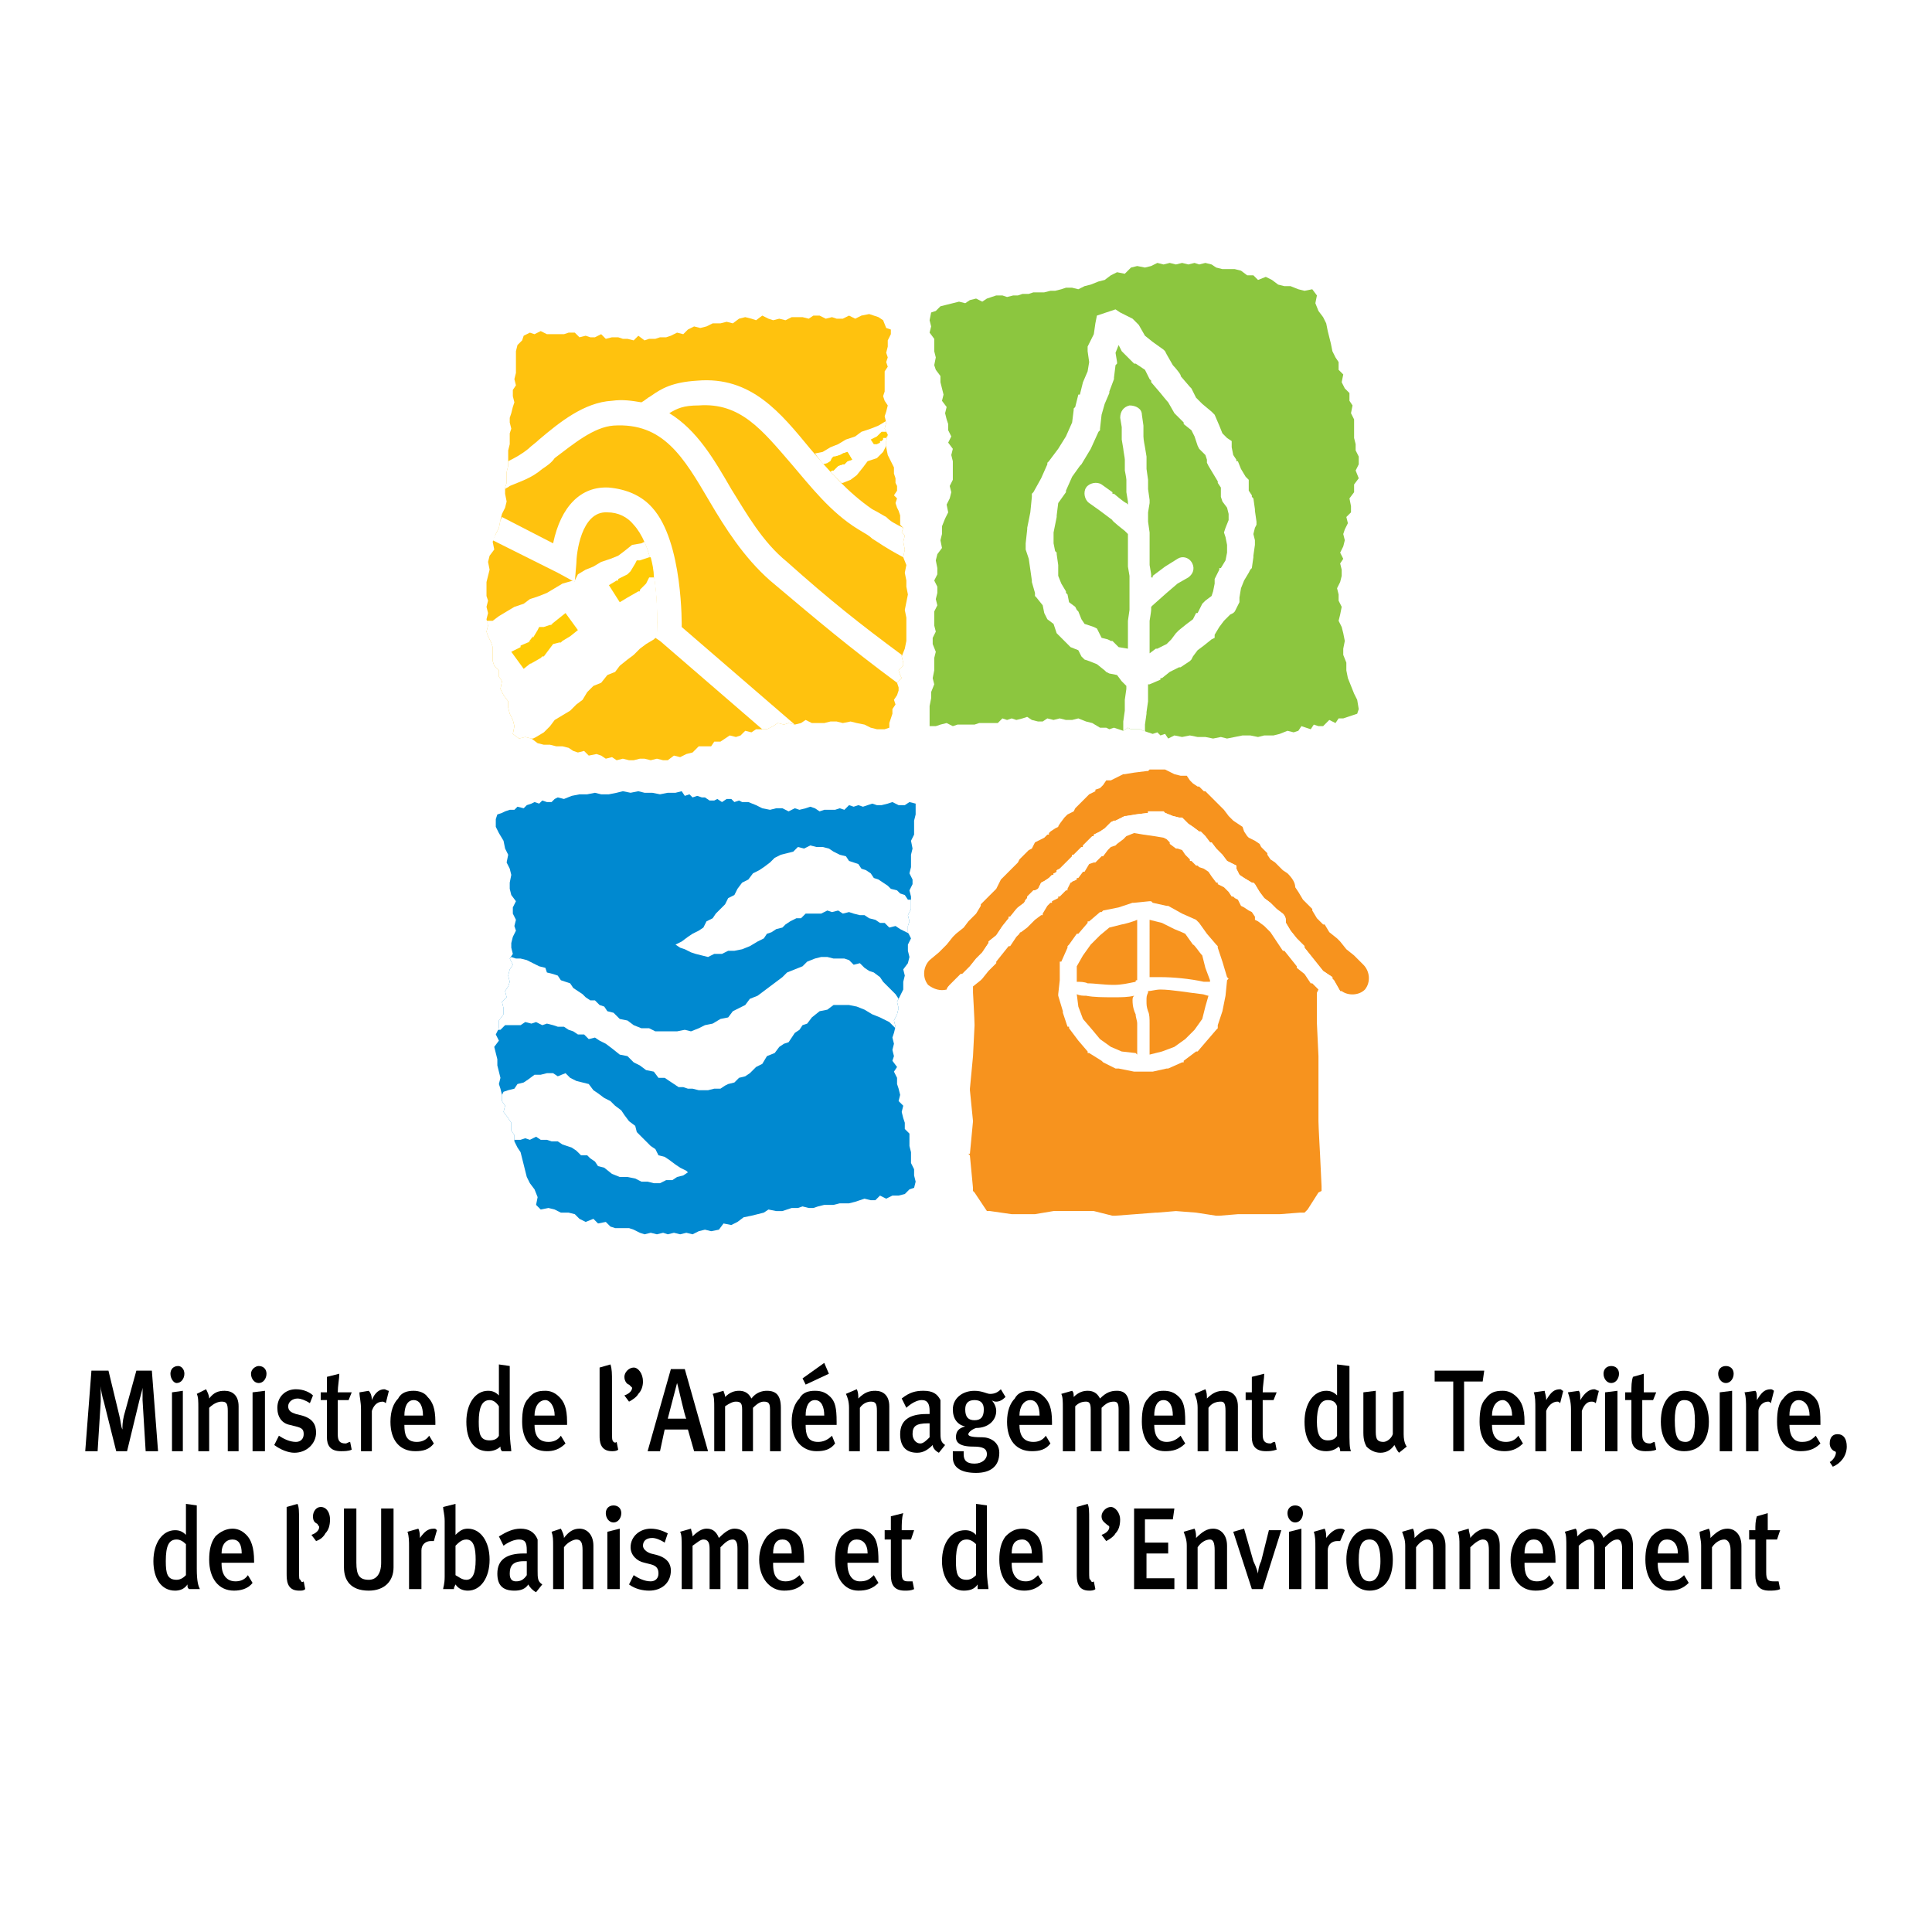 <?xml version="1.0" encoding="utf-8"?>
<!-- Generator: Adobe Illustrator 13.0.0, SVG Export Plug-In . SVG Version: 6.00 Build 14948)  -->
<!DOCTYPE svg PUBLIC "-//W3C//DTD SVG 1.0//EN" "http://www.w3.org/TR/2001/REC-SVG-20010904/DTD/svg10.dtd">
<svg version="1.0" id="Layer_1" xmlns="http://www.w3.org/2000/svg" xmlns:xlink="http://www.w3.org/1999/xlink" x="0px" y="0px"
	 width="192.756px" height="192.756px" viewBox="0 0 192.756 192.756" enable-background="new 0 0 192.756 192.756"
	 xml:space="preserve">
<g>
	<polygon fill-rule="evenodd" clip-rule="evenodd" fill="#FFFFFF" points="0,0 192.756,0 192.756,192.756 0,192.756 0,0 	"/>
	<polygon fill-rule="evenodd" clip-rule="evenodd" fill="#8CC63F" points="131.389,29.477 131.234,30.25 131.543,31.023 
		132.007,31.641 132.316,32.26 132.471,33.032 132.625,33.65 132.779,34.269 132.935,35.042 133.243,35.66 133.553,36.124 
		133.553,36.896 134.017,37.36 133.861,38.133 134.171,38.751 134.635,39.215 134.635,39.988 134.943,40.452 134.789,41.225 
		135.098,41.843 135.098,42.461 135.098,43.08 135.098,43.698 135.253,44.316 135.253,44.935 135.562,45.553 135.562,46.325 
		135.253,46.944 135.562,47.717 135.098,48.335 135.098,49.108 134.635,49.726 134.789,50.499 134.789,51.117 134.325,51.581 
		134.479,52.199 134.171,52.817 134.017,53.281 134.171,53.899 134.017,54.518 133.707,55.136 134.017,55.754 133.707,56.218 
		133.861,56.836 133.861,57.455 133.707,58.073 133.398,58.691 133.553,59.31 133.553,59.928 133.861,60.546 133.707,61.319 
		133.553,61.937 133.861,62.556 134.017,63.174 134.171,63.947 134.017,64.719 134.017,65.338 134.325,66.111 134.325,66.884 
		134.479,67.656 134.789,68.429 135.098,69.202 135.407,69.82 135.562,70.748 135.407,71.211 134.943,71.366 134.479,71.521 
		134.017,71.675 133.553,71.675 133.243,72.139 132.625,71.83 132.316,72.139 132.007,72.448 131.543,72.448 131.079,72.293 
		130.771,72.757 130.307,72.603 129.843,72.448 129.534,72.912 129.07,73.066 128.452,72.912 127.679,73.221 127.061,73.375 
		126.133,73.375 125.515,73.53 124.742,73.375 123.969,73.375 123.196,73.53 122.423,73.685 121.805,73.53 121.032,73.685 
		120.26,73.53 119.486,73.53 118.714,73.375 117.94,73.53 117.168,73.375 116.55,73.685 116.24,73.221 115.776,73.375 
		115.468,73.066 115.004,73.221 114.54,73.066 114.076,72.912 113.768,72.757 113.304,72.757 112.84,72.757 112.53,72.603 
		112.067,72.912 111.604,72.757 111.14,72.603 110.676,72.757 110.367,72.603 109.748,72.603 108.976,72.139 108.357,71.984 
		107.585,71.675 106.966,71.83 106.348,71.83 105.729,71.675 105.111,71.83 104.493,71.675 104.029,71.984 103.565,71.984 
		102.947,71.83 102.483,71.521 102.02,71.675 101.401,71.83 100.938,71.675 100.474,71.83 100.011,71.675 99.547,72.139 
		99.083,72.139 98.619,72.139 98.155,72.139 97.692,72.139 97.228,72.293 96.765,72.293 96.146,72.293 95.528,72.293 95.064,72.448 
		94.446,72.139 93.828,72.293 93.364,72.448 92.746,72.448 92.746,71.984 92.746,71.211 92.746,70.438 92.9,69.666 92.9,69.048 
		93.209,68.274 93.055,67.656 93.209,66.884 93.209,66.265 93.209,65.647 93.364,65.029 93.055,64.256 93.055,63.637 93.364,63.019 
		93.209,62.401 93.209,61.783 93.209,61.01 93.519,60.392 93.364,59.773 93.519,59.155 93.519,58.537 93.209,57.918 93.519,57.3 
		93.519,56.682 93.364,55.909 93.519,55.291 93.982,54.672 93.828,53.899 93.982,53.281 93.982,52.508 94.292,51.736 94.601,51.117 
		94.446,50.344 94.755,49.726 94.91,49.108 94.755,48.489 95.064,47.871 95.064,47.253 95.064,46.635 95.064,46.017 94.91,45.398 
		95.064,44.78 94.601,44.162 94.91,43.543 94.601,42.925 94.601,42.307 94.446,41.843 94.292,41.225 94.446,40.606 93.982,39.988 
		94.137,39.37 93.982,38.751 93.828,38.133 93.828,37.515 93.364,36.896 93.209,36.433 93.364,35.66 93.209,35.042 93.209,34.423 
		93.209,33.805 92.746,33.187 92.9,32.568 92.746,31.95 92.9,31.177 93.364,31.023 93.828,30.559 94.446,30.405 95.064,30.25 
		95.683,30.095 96.301,30.25 96.765,29.941 97.383,29.787 98.001,30.095 98.465,29.787 98.929,29.631 99.393,29.477 100.011,29.477 
		100.474,29.631 101.093,29.477 101.556,29.477 102.02,29.323 102.638,29.323 103.102,29.168 103.721,29.168 104.184,29.168 
		104.803,29.013 105.266,29.013 105.885,28.859 106.348,28.705 106.966,28.705 107.585,28.859 108.203,28.55 108.821,28.395 
		109.594,28.086 110.212,27.931 110.83,27.468 111.448,27.159 112.222,27.313 112.84,26.695 113.458,26.541 114.231,26.695 
		114.85,26.541 115.468,26.231 116.086,26.386 116.704,26.231 117.322,26.386 117.94,26.231 118.56,26.386 119.178,26.231 
		119.641,26.386 120.26,26.231 120.878,26.386 121.342,26.695 121.96,26.849 122.578,26.849 123.196,26.849 123.814,27.004 
		124.433,27.468 125.051,27.468 125.515,27.931 126.288,27.623 126.906,27.931 127.524,28.395 128.143,28.55 128.761,28.55 
		129.534,28.859 130.152,29.013 130.925,28.859 131.389,29.477 	"/>
	<path fill-rule="evenodd" clip-rule="evenodd" fill="#FFFFFF" d="M125.36,52.354v-0.31l-0.155-1.082v-0.154l0,0l-0.154-1.082
		l-0.154-0.154v-0.155l-0.31-0.464v-0.618v-0.464l-0.309-0.309l-0.464-0.773l-0.31-0.772h-0.154v-0.155l-0.309-0.464l-0.155-0.773
		v-0.618l-0.464-0.309l-0.463-0.464l-0.31-0.772l0,0l0,0l-0.464-1.082l-0.154-0.155l-0.154-0.155l-0.928-0.772l-0.618-0.618
		l-0.464-0.928l-0.154-0.154l0,0l-0.928-1.082c0.154,0-0.464-0.773-0.772-1.083l-0.618-1.082l-0.155-0.309l-0.154-0.155
		l-1.082-0.773l-0.772-0.618l-0.619-1.082l-0.309-0.309l-0.31-0.309l-1.236-0.619l-0.464-0.309l-0.464,0.155l-0.463,0.154
		l-0.928,0.31l-0.154,0.773l-0.155,1.082l-0.464,0.928l-0.154,0.309v0.464l0.154,1.082l-0.154,0.928l-0.464,1.082l-0.309,1.236
		h-0.154l0,0l-0.31,1.236l-0.154,0.155v0.154l-0.155,1.236l-0.618,1.391l-0.772,1.237l-0.928,1.237l-0.154,0.154v0.154l-0.618,1.392
		l-0.773,1.391l-0.154,0.154v0.31l-0.154,1.545l-0.31,1.545v0.155l0,0l-0.154,1.391v0.31v0.309l0.309,0.927l0.155,1.082l0.154,1.082
		l0,0v0.155l0.31,1.082v0.309l0.154,0.155l0.618,0.773l0.154,0.773l0.155,0.309l0.154,0.309l0.618,0.464l0.31,0.927l0.154,0.155
		l0.154,0.154l0.773,0.773l0.154,0.155l0.154,0.154l0.773,0.309l0.309,0.619l0.31,0.309l0.463,0.155l0.773,0.309l0.772,0.619
		l0.155,0.154l0.309,0.155l0.772,0.154l0.464,0.619l0.464,0.463v0.155v0.154l0,0l-0.154,1.082c0,0,0,0.928,0,1.082l0,0v0.155
		c0,0,0,0,0-0.155l-0.154,1.082c0,0,0,0.464,0,0.927l0,0l0.463-0.309l0.31,0.155h0.464h0.464l0.309,0.154l0.155,0.155v-0.773
		l0.154-1.082v-0.154l0,0l0.154-1.082c0,0,0-0.927,0-1.082l0,0v-0.155c0,0,0,0,0,0.155v-0.619h0.154l1.082-0.463v-0.155h0.155
		l0.772-0.618l0.928-0.464h0.154l0,0l0.928-0.618l0.154-0.155l0.154-0.309l0.464-0.619l0.618-0.463l0.773-0.619l0.309-0.155v-0.309
		l0.464-0.773l0.464-0.619l0.618-0.618l0.31-0.154l0.154-0.155l0.464-0.927v-0.309v-0.155l0.154-0.927l0.309-0.773l0.464-0.773
		l0.155-0.309l0.154-0.155l0.154-1.082v-0.154l0,0l0.154-1.082v-0.309v-0.155l-0.154-0.618l0.154-0.619L125.36,52.354L125.36,52.354
		z M112.53,53.281L112.53,53.281L112.53,53.281L112.53,53.281L112.53,53.281z M121.65,56.682v0.155l-0.464,0.927v0.31v0.154
		L121.032,59l-0.154,0.463l-0.618,0.464l-0.155,0.155l-0.154,0.154l-0.464,0.928h-0.154l0,0l-0.31,0.618l-0.618,0.464l0,0l0,0
		l-0.772,0.618l-0.154,0.154l-0.155,0.155l-0.463,0.618l-0.464,0.464l-0.928,0.463h-0.154l0,0l-0.619,0.464v-0.927l0,0l0,0v-1.237
		c0,0.155,0-1.082,0-1.082s0.155-0.927,0.155-1.082l0,0l0,0l0,0v-0.309l0.154-0.154l0,0l1.392-1.237l1.082-0.927l1.082-0.618
		c0.618-0.464,0.618-1.082,0.309-1.546c-0.309-0.464-0.928-0.618-1.391-0.309l-1.237,0.773l0,0l0,0l-1.236,0.927l0,0v0.155h-0.154
		c0-0.155,0-0.155,0-0.155V57.3l0,0l-0.155-0.927l0,0v-0.154v0.154v-1.082c0,0,0-0.772,0-1.082v0.155v-0.155l0,0v-0.927v-0.155l0,0
		l-0.154-1.082l0,0l0,0l0,0v-0.927l0,0v-0.155v0.155l0.154-0.927v-0.155V49.88l-0.154-1.082v0.155v-0.155l0,0v-0.927l0,0l0,0
		l-0.154-1.082v-1.082l0,0v-0.154l-0.154-0.928c0,0-0.155-0.772-0.155-1.082v0.155v-0.155l0,0v-0.927v-0.154l0,0l-0.154-1.082
		c0-0.618-0.618-0.928-1.236-0.928c-0.618,0.154-0.928,0.618-0.928,1.236l0.154,0.928l0,0v0.155v-0.155v1.082l0,0v0.155l0.155,0.927
		c0,0.155,0.154,0.927,0.154,1.082l0,0l0,0l0,0v1.082c0,0,0.154,0.773,0.154,0.927l0,0v0.155c0,0,0,0,0-0.155v1.082v0.155l0,0
		l0.154,0.927V49.88v0.31v-0.155v0.309l-0.154-0.154c-0.154,0-1.236-0.928-1.236-0.928h-0.154v-0.154l-1.082-0.773
		c-0.464-0.309-1.237-0.155-1.546,0.309c-0.31,0.464-0.154,1.236,0.309,1.546l1.082,0.772l1.237,0.928
		c-0.155,0,1.236,1.082,1.236,1.082c0.154,0.154,0.154,0.154,0.309,0.309v0.927l0,0v0.155v1.082c0-0.155,0,0.927,0,0.927l0,0v0.155
		l0.155,0.927l0,0l0,0l0,0v1.082c0,0,0,0.927,0,1.082l0,0v0.155v-0.155v1.082l0,0v0.154l-0.155,1.082v1.082c0,0,0,0.928,0,1.237
		v-0.155v0.155l0,0v0.463l0,0l-0.927-0.154l-0.618-0.618h-0.155l-0.309-0.155l-0.618-0.155l-0.31-0.618l-0.154-0.309l-0.31-0.155
		l-0.927-0.309l-0.31-0.464l-0.309-0.773l-0.155-0.155l-0.154-0.309l-0.618-0.463l-0.154-0.773l-0.155-0.155V59l-0.463-0.773
		l-0.31-0.773v-0.927v-0.155l0,0l-0.154-1.082v-0.154l-0.155-0.155l-0.154-0.773v-1.082l0.31-1.545l0,0v-0.155l0.154-1.236
		l0.772-1.082v-0.155l0,0l0.618-1.391l0.773-1.082l0.154-0.155l0,0l0.928-1.545l0,0l0,0l0.772-1.7l0.154-0.155v-0.154l0.155-1.391
		l0.309-1.082l0.464-1.082v-0.155l0,0l0.464-1.237l0,0v-0.154l0.154-1.237l0.154-0.154v-0.155l-0.154-0.927l0.31-0.773l0.309,0.619
		l0.155,0.154l0.154,0.154l0.927,0.928h0.155l0,0l0.928,0.618l0.463,0.927l0.155,0.155v0.155l0.927,1.082
		c0,0,0.619,0.772,0.773,0.927l0.618,1.082l0,0l0.154,0.155l0.773,0.772v0.155l0,0l0.772,0.618l0.31,0.618l0.309,0.928l0.154,0.309
		l0.31,0.309l0.31,0.309l0.154,0.464v0.309l0.154,0.309l0.464,0.773l0.464,0.773v0.154l0,0l0.309,0.464v0.618v0.31l0.155,0.463
		l0.463,0.619l0.155,0.618v0.618l-0.31,0.772l-0.154,0.464l0.154,0.464l0.154,0.773v0.773l-0.154,0.773l-0.464,0.772H121.65
		L121.65,56.682z"/>
	<path fill-rule="evenodd" clip-rule="evenodd" d="M14.532,144.787l-0.309-5.1c0-0.465,0-1.082,0-1.236
		c0,0.154-0.154,0.617-0.309,1.236l-1.237,5.1h-1.082l-1.237-4.945c-0.155-0.465-0.309-1.236-0.309-1.547c0,0.311,0,1.082,0,1.547
		l-0.31,4.945H8.504l0.618-8.037h1.7l1.082,4.482c0.155,0.619,0.155,1.082,0.31,1.391c0-0.309,0-0.771,0.154-1.391l1.237-4.482
		h1.546l0.618,8.037H14.532L14.532,144.787z"/>
	<path fill-rule="evenodd" clip-rule="evenodd" d="M17.005,137.059c0-0.463,0.309-0.771,0.773-0.771
		c0.309,0,0.618,0.309,0.618,0.771c0,0.465-0.309,0.928-0.773,0.928C17.314,137.986,17.005,137.523,17.005,137.059L17.005,137.059z
		 M17.16,144.787v-5.873l1.082-0.154v6.027H17.16L17.16,144.787z"/>
	<path fill-rule="evenodd" clip-rule="evenodd" d="M22.725,144.787v-4.018c0-0.773-0.154-0.928-0.618-0.928
		c-0.31,0-0.773,0.154-1.237,0.617v4.328h-1.082v-4.328c0-0.617,0-1.082-0.155-1.391l0.927-0.463
		c0.154,0.309,0.309,0.617,0.309,0.926c0.464-0.617,0.927-0.771,1.546-0.771c0.773,0,1.391,0.463,1.391,1.545v4.482H22.725
		L22.725,144.787z"/>
	<path fill-rule="evenodd" clip-rule="evenodd" d="M25.043,137.059c0-0.463,0.463-0.771,0.772-0.771
		c0.464,0,0.773,0.309,0.773,0.771c0,0.465-0.309,0.928-0.773,0.928S25.043,137.523,25.043,137.059L25.043,137.059z M25.198,144.787
		v-5.873l1.236-0.154v6.027H25.198L25.198,144.787z"/>
	<path fill-rule="evenodd" clip-rule="evenodd" d="M29.371,144.941c-0.618,0-1.391-0.309-2.009-0.771l0.464-0.928
		c0.463,0.309,1.082,0.617,1.7,0.617c0.463,0,0.773-0.309,0.773-0.771c0-0.465-0.155-0.619-0.773-0.773l-0.618-0.154
		c-0.773-0.154-1.237-0.773-1.237-1.701c0-1.082,0.773-1.854,1.855-1.854c0.773,0,1.391,0.309,1.7,0.617l-0.309,0.773
		c-0.464-0.309-0.928-0.465-1.237-0.465c-0.464,0-0.927,0.311-0.927,0.773c0,0.465,0.309,0.619,0.773,0.773l0.618,0.154
		c1.082,0.309,1.391,0.928,1.391,1.701C31.535,144.016,30.608,144.941,29.371,144.941L29.371,144.941z"/>
	<path fill-rule="evenodd" clip-rule="evenodd" d="M33.699,138.914h1.391l-0.309,0.773h-1.082v3.4c0,0.617,0.154,0.928,0.773,0.928
		c0.154,0,0.309-0.156,0.463-0.156l0.155,0.773c-0.309,0.154-0.773,0.154-1.082,0.154c-1.082,0-1.391-0.617-1.391-1.391v-3.709
		h-0.618v-0.773h0.618c0-0.619,0-1.082,0-1.545l1.236-0.311C33.854,137.523,33.699,138.295,33.699,138.914L33.699,138.914z"/>
	<path fill-rule="evenodd" clip-rule="evenodd" d="M38.491,139.996c-0.154-0.154-0.309-0.154-0.309-0.154
		c-0.618,0-0.927,0.463-1.082,0.928v4.018h-1.083v-4.174c0-0.771-0.154-1.236-0.154-1.699l0.927-0.154
		c0.155,0.154,0.31,0.463,0.31,0.928c0.309-0.773,0.772-1.082,1.236-1.082c0.154,0,0.309,0.154,0.464,0.154L38.491,139.996
		L38.491,139.996z"/>
	<path fill-rule="evenodd" clip-rule="evenodd" d="M40.346,142.16L40.346,142.16c0,0.928,0.155,1.699,1.237,1.699
		c0.463,0,0.927-0.154,1.236-0.617l0.464,0.773c-0.464,0.617-1.082,0.771-1.855,0.771c-1.545,0-2.473-1.082-2.473-2.936
		c0-1.082,0.309-1.855,0.773-2.32c0.309-0.617,0.927-0.771,1.545-0.771c0.464,0,1.083,0.154,1.391,0.617
		c0.464,0.465,0.773,1.082,0.773,2.475v0.309H40.346L40.346,142.16z M41.273,139.688c-0.618,0-0.927,0.617-0.927,1.545h1.855
		C42.201,140.305,41.892,139.688,41.273,139.688L41.273,139.688z"/>
	<path fill-rule="evenodd" clip-rule="evenodd" d="M50.083,144.787c-0.154-0.154-0.154-0.309-0.154-0.463
		c-0.309,0.309-0.773,0.463-1.236,0.463c-1.391,0-2.165-1.082-2.165-2.936c0-1.855,0.928-3.092,2.165-3.092
		c0.463,0,0.772,0.154,1.082,0.463c0,0,0-0.463,0-0.928v-2.164l1.082,0.156v6.336c0,1.236,0.154,1.855,0.154,2.164H50.083
		L50.083,144.787z M49.775,140.305c-0.31-0.463-0.619-0.617-0.928-0.617c-0.773,0-1.082,0.771-1.082,2.164
		c0,1.236,0.155,1.854,1.082,1.854c0.464,0,0.773-0.154,0.928-0.463V140.305L49.775,140.305z"/>
	<path fill-rule="evenodd" clip-rule="evenodd" d="M53.33,142.16L53.33,142.16c0,0.928,0.309,1.699,1.391,1.699
		c0.464,0,0.928-0.154,1.237-0.617l0.463,0.773c-0.618,0.617-1.236,0.771-1.854,0.771c-1.546,0-2.473-1.082-2.473-2.936
		c0-1.082,0.154-1.855,0.618-2.32c0.464-0.617,0.927-0.771,1.701-0.771c0.463,0,0.927,0.154,1.391,0.617
		c0.464,0.465,0.773,1.082,0.773,2.475v0.309H53.33L53.33,142.16z M54.412,139.688c-0.619,0-1.083,0.617-1.083,1.545h2.01
		C55.339,140.305,54.875,139.688,54.412,139.688L54.412,139.688z"/>
	<path fill-rule="evenodd" clip-rule="evenodd" d="M61.058,144.787c-1.236,0-1.236-1.082-1.236-1.545v-5.102
		c0-0.771,0-1.236,0-1.699l1.082-0.311c0.154,0.465,0.154,0.928,0.154,1.701v4.945c0,0.773,0,0.928,0.155,1.082
		c0,0,0.155,0.156,0.309,0l0.155,0.773C61.522,144.787,61.213,144.787,61.058,144.787L61.058,144.787z"/>
	<path fill-rule="evenodd" clip-rule="evenodd" d="M63.686,139.068c-0.154,0.309-0.618,0.619-0.927,0.773l-0.464-0.619
		c0.464-0.154,0.773-0.463,0.773-0.771c0,0-0.155-0.156-0.309-0.311c-0.155,0-0.464-0.309-0.464-0.771
		c0-0.465,0.464-0.928,0.927-0.928c0.464,0,0.928,0.617,0.928,1.391C64.15,138.295,63.995,138.76,63.686,139.068L63.686,139.068z"/>
	<path fill-rule="evenodd" clip-rule="evenodd" d="M69.251,144.787l-0.619-2.164h-2.318l-0.464,2.164h-1.237l2.319-8.191h1.391
		l2.318,8.191H69.251L69.251,144.787z M67.55,137.986L67.55,137.986c0,0-0.773,2.938-0.927,3.555h1.854
		C68.323,141.387,67.705,138.451,67.55,137.986L67.55,137.986z"/>
	<path fill-rule="evenodd" clip-rule="evenodd" d="M76.825,144.787v-4.174c0-0.617-0.155-0.771-0.618-0.771
		c-0.31,0-0.619,0.154-1.082,0.617v4.328h-1.082v-4.174c0-0.617-0.155-0.771-0.618-0.771c-0.31,0-0.618,0.154-1.082,0.463v4.482
		H71.26v-4.328c0-0.617,0-1.082-0.155-1.391l1.082-0.309c0,0.154,0.155,0.309,0.155,0.617c0.464-0.463,0.927-0.617,1.391-0.617
		c0.463,0,0.927,0.154,1.236,0.771c0.464-0.617,1.082-0.771,1.546-0.771c0.927,0,1.391,0.463,1.391,1.699v4.328H76.825
		L76.825,144.787z"/>
	<path fill-rule="evenodd" clip-rule="evenodd" d="M82.698,137.059l-2.318,1.082l-0.31-0.617l2.165-1.547L82.698,137.059
		L82.698,137.059z M80.38,142.16L80.38,142.16c0,0.928,0.154,1.699,1.236,1.699c0.464,0,0.928-0.154,1.391-0.617l0.31,0.773
		c-0.464,0.617-1.082,0.771-1.855,0.771c-1.392,0-2.473-1.082-2.473-2.936c0-1.082,0.309-1.855,0.773-2.32
		c0.309-0.617,0.927-0.771,1.545-0.771c0.619,0,1.082,0.154,1.546,0.617c0.464,0.465,0.618,1.082,0.618,2.475v0.309H80.38
		L80.38,142.16z M81.307,139.688c-0.618,0-0.927,0.617-0.927,1.545h1.855C82.235,140.305,81.926,139.688,81.307,139.688
		L81.307,139.688z"/>
	<path fill-rule="evenodd" clip-rule="evenodd" d="M87.49,144.787v-4.018c0-0.773-0.155-0.928-0.619-0.928
		c-0.309,0-0.772,0.154-1.082,0.617v4.328h-1.082v-4.328c0-0.617-0.155-1.082-0.309-1.391l1.082-0.463
		c0.154,0.309,0.154,0.617,0.154,0.926c0.618-0.617,1.082-0.771,1.7-0.771c0.773,0,1.391,0.463,1.391,1.545v4.482H87.49
		L87.49,144.787z"/>
	<path fill-rule="evenodd" clip-rule="evenodd" d="M93.673,144.941c-0.309-0.154-0.618-0.463-0.618-0.771
		c-0.464,0.463-0.928,0.771-1.546,0.771c-1.236,0-1.7-0.771-1.7-1.854c0-1.393,0.928-2.01,2.628-2.01h0.309v-0.309
		c0-0.619-0.155-1.082-0.773-1.082c-0.772,0-1.546,0.771-1.546,0.771l-0.463-0.928c0.773-0.617,1.391-0.771,2.164-0.771
		c0.928,0,1.392,0.309,1.701,0.928c0,0.154,0,0.617,0,1.391v1.699c0,0.773,0,1.082,0.464,1.393L93.673,144.941L93.673,144.941z
		 M92.591,142.006c-1.236,0-1.545,0.309-1.545,1.082c0,0.463,0.309,0.928,0.773,0.928c0.309,0,0.618-0.311,0.927-0.619v-1.391
		H92.591L92.591,142.006z"/>
	<path fill-rule="evenodd" clip-rule="evenodd" d="M99.393,139.842c-0.31,0-0.464-0.154-0.464-0.154s0.464,0.463,0.464,1.082
		c0,0.926-0.773,1.699-2.01,1.699c-0.464,0.154-0.773,0.465-0.773,0.619s0.155,0.309,1.391,0.309c0.772,0,1.7,0.463,1.7,1.545
		c0,1.393-0.928,2.01-2.318,2.01c-1.391,0-2.319-0.463-2.319-1.545c0-0.309,0-0.619,0-0.619h1.082c0,0,0,0.154,0,0.311
		c0,0.617,0.31,0.926,1.082,0.926c0.773,0,1.237-0.463,1.237-0.926c0-0.619-0.464-0.773-1.391-0.773c-1.391,0-1.7-0.465-1.7-0.928
		c0-0.619,0.309-0.928,0.927-1.082c-0.773-0.154-1.237-0.773-1.237-1.701c0-1.082,0.928-1.854,2.164-1.854
		c0.773,0,1.237,0.309,1.545,0.309c0.464,0,0.773-0.154,1.082-0.463l0.464,0.771C100.011,139.688,99.701,139.842,99.393,139.842
		L99.393,139.842z M96.301,140.613c0,0.773,0.309,1.082,0.927,1.082c0.619,0,0.927-0.309,0.927-1.082
		c0-0.617-0.309-0.926-0.927-0.926C96.61,139.688,96.301,139.996,96.301,140.613L96.301,140.613z"/>
	<path fill-rule="evenodd" clip-rule="evenodd" d="M101.711,142.16L101.711,142.16c0,0.928,0.309,1.699,1.391,1.699
		c0.464,0,0.928-0.154,1.237-0.617l0.464,0.773c-0.464,0.617-1.082,0.771-1.855,0.771c-1.546,0-2.474-1.082-2.474-2.936
		c0-1.082,0.31-1.855,0.773-2.32c0.309-0.617,0.928-0.771,1.546-0.771c0.464,0,0.928,0.154,1.391,0.617
		c0.464,0.465,0.773,1.082,0.773,2.475v0.309H101.711L101.711,142.16z M102.793,139.688c-0.618,0-1.082,0.617-1.082,1.545h2.01
		C103.721,140.305,103.411,139.688,102.793,139.688L102.793,139.688z"/>
	<path fill-rule="evenodd" clip-rule="evenodd" d="M111.604,144.787v-4.174c0-0.617-0.155-0.771-0.464-0.771
		c-0.464,0-0.772,0.154-1.236,0.617v4.328h-1.082v-4.174c0-0.617-0.155-0.771-0.464-0.771c-0.464,0-0.772,0.154-1.082,0.463v4.482
		h-1.236v-4.328c0-0.617,0-1.082-0.154-1.391l1.081-0.309c0.155,0.154,0.155,0.309,0.155,0.617c0.464-0.463,0.927-0.617,1.391-0.617
		s0.928,0.154,1.236,0.771c0.619-0.617,1.082-0.771,1.7-0.771c0.773,0,1.237,0.463,1.237,1.699v4.328H111.604L111.604,144.787z"/>
	<path fill-rule="evenodd" clip-rule="evenodd" d="M115.158,142.16L115.158,142.16c0,0.928,0.31,1.699,1.237,1.699
		c0.464,0,0.927-0.154,1.391-0.617l0.464,0.773c-0.618,0.617-1.236,0.771-2.01,0.771c-1.391,0-2.318-1.082-2.318-2.936
		c0-1.082,0.154-1.855,0.618-2.32c0.464-0.617,0.928-0.771,1.546-0.771s1.082,0.154,1.546,0.617
		c0.464,0.465,0.618,1.082,0.618,2.475v0.309H115.158L115.158,142.16z M116.086,139.688c-0.618,0-0.928,0.617-0.928,1.545h1.855
		C117.014,140.305,116.704,139.688,116.086,139.688L116.086,139.688z"/>
	<path fill-rule="evenodd" clip-rule="evenodd" d="M122.269,144.787v-4.018c0-0.773-0.154-0.928-0.464-0.928
		c-0.463,0-0.927,0.154-1.236,0.617v4.328h-1.082v-4.328c0-0.617-0.154-1.082-0.309-1.391l1.082-0.463
		c0.154,0.309,0.154,0.617,0.154,0.926c0.618-0.617,1.082-0.771,1.7-0.771c0.772,0,1.391,0.463,1.391,1.545v4.482H122.269
		L122.269,144.787z"/>
	<path fill-rule="evenodd" clip-rule="evenodd" d="M125.979,138.914h1.392l-0.31,0.773h-1.082v3.4c0,0.617,0.154,0.928,0.772,0.928
		c0.155,0,0.155-0.156,0.464-0.156l0.155,0.773c-0.464,0.154-0.773,0.154-1.082,0.154c-1.083,0-1.392-0.617-1.392-1.391v-3.709
		h-0.618v-0.773h0.618c0-0.619,0-1.082,0-1.545l1.236-0.311C126.133,137.523,125.979,138.295,125.979,138.914L125.979,138.914z"/>
	<path fill-rule="evenodd" clip-rule="evenodd" d="M133.707,144.787c0-0.154,0-0.309-0.154-0.463
		c-0.31,0.309-0.773,0.463-1.236,0.463c-1.392,0-2.164-1.082-2.164-2.936c0-1.855,0.927-3.092,2.164-3.092
		c0.463,0,0.772,0.154,1.082,0.463c0,0,0-0.463,0-0.928v-2.164l1.236,0.156v6.336c0,1.236,0,1.855,0.154,2.164H133.707
		L133.707,144.787z M133.398,140.305c-0.155-0.463-0.464-0.617-0.928-0.617c-0.773,0-1.082,0.771-1.082,2.164
		c0,1.236,0.309,1.854,1.082,1.854c0.464,0,0.772-0.154,0.928-0.463V140.305L133.398,140.305z"/>
	<path fill-rule="evenodd" clip-rule="evenodd" d="M139.581,144.941c-0.154-0.154-0.31-0.463-0.464-0.771
		c-0.31,0.463-0.772,0.771-1.392,0.771c-0.618,0-1.082-0.309-1.391-0.617c-0.155-0.309-0.31-0.619-0.31-1.391v-4.02l1.236-0.154
		v3.863c0,0.773,0,1.236,0.773,1.236c0.31,0,0.772-0.309,0.928-0.771v-4.174l1.082-0.154v4.328c0,0.928,0.309,1.236,0.309,1.236
		L139.581,144.941L139.581,144.941z"/>
	<polygon fill-rule="evenodd" clip-rule="evenodd" points="147.928,137.832 146.072,137.832 146.072,144.787 144.991,144.787 
		144.991,137.832 143.136,137.832 143.136,136.75 148.082,136.75 147.928,137.832 	"/>
	<path fill-rule="evenodd" clip-rule="evenodd" d="M148.855,142.16L148.855,142.16c0,0.928,0.309,1.699,1.391,1.699
		c0.464,0,0.928-0.154,1.237-0.617l0.463,0.773c-0.618,0.617-1.236,0.771-1.854,0.771c-1.546,0-2.474-1.082-2.474-2.936
		c0-1.082,0.155-1.855,0.618-2.32c0.464-0.617,0.928-0.771,1.701-0.771c0.463,0,0.927,0.154,1.391,0.617
		c0.464,0.465,0.773,1.082,0.773,2.475v0.309H148.855L148.855,142.16z M149.938,139.688c-0.619,0-1.082,0.617-1.082,1.545h2.009
		C150.864,140.305,150.4,139.688,149.938,139.688L149.938,139.688z"/>
	<path fill-rule="evenodd" clip-rule="evenodd" d="M155.656,139.996c-0.154-0.154-0.154-0.154-0.309-0.154
		c-0.464,0-0.928,0.463-1.082,0.928v4.018h-1.082v-4.174c0-0.771,0-1.236-0.155-1.699l1.082-0.154c0,0.154,0.155,0.463,0.155,0.928
		c0.463-0.773,0.772-1.082,1.391-1.082c0.154,0,0.154,0.154,0.31,0.154L155.656,139.996L155.656,139.996z"/>
	<path fill-rule="evenodd" clip-rule="evenodd" d="M159.211,139.996c-0.154-0.154-0.309-0.154-0.463-0.154
		c-0.464,0-0.773,0.463-0.928,0.928v4.018h-1.082v-4.174c0-0.771-0.154-1.236-0.31-1.699l1.082-0.154
		c0.155,0.154,0.155,0.463,0.155,0.928c0.463-0.773,0.927-1.082,1.391-1.082c0.154,0,0.31,0.154,0.464,0.154L159.211,139.996
		L159.211,139.996z"/>
	<path fill-rule="evenodd" clip-rule="evenodd" d="M159.984,137.059c0-0.463,0.309-0.771,0.772-0.771s0.773,0.309,0.773,0.771
		c0,0.465-0.31,0.928-0.773,0.928S159.984,137.523,159.984,137.059L159.984,137.059z M160.139,144.787v-5.873l1.236-0.154v6.027
		H160.139L160.139,144.787z"/>
	<path fill-rule="evenodd" clip-rule="evenodd" d="M164.003,138.914h1.237l-0.31,0.773h-1.082v3.4c0,0.617,0.154,0.928,0.772,0.928
		c0.155,0,0.31-0.156,0.464-0.156l0.155,0.773c-0.31,0.154-0.773,0.154-1.082,0.154c-1.082,0-1.392-0.617-1.392-1.391v-3.709h-0.618
		v-0.773h0.618c0-0.619,0-1.082,0.154-1.545l1.082-0.311C164.003,137.523,164.003,138.295,164.003,138.914L164.003,138.914z"/>
	<path fill-rule="evenodd" clip-rule="evenodd" d="M170.495,141.852c0,1.854-0.928,2.936-2.474,2.936
		c-1.391,0-2.318-1.082-2.318-2.936c0-2.01,0.928-3.092,2.318-3.092C169.567,138.76,170.495,139.996,170.495,141.852
		L170.495,141.852z M167.095,141.695c0,1.701,0.309,2.164,1.082,2.164c0.618,0,0.927-0.617,0.927-2.008
		c0-1.701-0.309-2.164-1.082-2.164C167.403,139.688,167.095,140.305,167.095,141.695L167.095,141.695z"/>
	<path fill-rule="evenodd" clip-rule="evenodd" d="M171.423,137.059c0-0.463,0.309-0.771,0.772-0.771s0.773,0.309,0.773,0.771
		c0,0.465-0.31,0.928-0.773,0.928S171.423,137.523,171.423,137.059L171.423,137.059z M171.577,144.787v-5.873l1.236-0.154v6.027
		H171.577L171.577,144.787z"/>
	<path fill-rule="evenodd" clip-rule="evenodd" d="M176.678,139.996c-0.154-0.154-0.154-0.154-0.309-0.154
		c-0.464,0-0.928,0.463-0.928,0.928v4.018h-1.236v-4.174c0-0.771,0-1.236-0.154-1.699l1.082-0.154
		c0.154,0.154,0.154,0.463,0.154,0.928c0.464-0.773,0.772-1.082,1.391-1.082c0.155,0,0.31,0.154,0.31,0.154L176.678,139.996
		L176.678,139.996z"/>
	<path fill-rule="evenodd" clip-rule="evenodd" d="M178.533,142.16L178.533,142.16c0,0.928,0.309,1.699,1.236,1.699
		c0.618,0,0.928-0.154,1.391-0.617l0.464,0.773c-0.618,0.617-1.236,0.771-2.009,0.771c-1.392,0-2.318-1.082-2.318-2.936
		c0-1.082,0.154-1.855,0.618-2.32c0.463-0.617,0.927-0.771,1.545-0.771s1.082,0.154,1.546,0.617
		c0.464,0.465,0.618,1.082,0.618,2.475v0.309H178.533L178.533,142.16z M179.46,139.688c-0.618,0-0.927,0.617-0.927,1.545h2.009
		C180.542,140.305,180.078,139.688,179.46,139.688L179.46,139.688z"/>
	<path fill-rule="evenodd" clip-rule="evenodd" d="M182.86,146.334l-0.309-0.465c0.309-0.154,0.618-0.617,0.618-0.928
		c0,0,0-0.154-0.154-0.154c-0.31-0.154-0.464-0.463-0.464-0.771c0-0.619,0.309-0.928,0.772-0.928c0.618,0,0.928,0.463,0.928,1.236
		C184.252,145.252,183.634,146.023,182.86,146.334L182.86,146.334z"/>
	<path fill-rule="evenodd" clip-rule="evenodd" d="M18.86,158.545c-0.155-0.154-0.155-0.154-0.155-0.465
		c-0.309,0.465-0.772,0.619-1.236,0.619c-1.391,0-2.164-1.236-2.164-2.938c0-1.854,0.927-3.092,2.164-3.092
		c0.464,0,0.773,0.156,1.082,0.465c0,0,0-0.465,0-0.928v-2.164l1.082,0.154v6.338c0,1.236,0.155,1.701,0.309,2.01H18.86
		L18.86,158.545z M18.551,154.062c-0.309-0.311-0.618-0.465-0.928-0.465c-0.772,0-1.082,0.619-1.082,2.164
		c0,1.236,0.155,1.855,1.082,1.855c0.464,0,0.773-0.309,0.928-0.463V154.062L18.551,154.062z"/>
	<path fill-rule="evenodd" clip-rule="evenodd" d="M22.106,155.916v0.156c0,0.771,0.309,1.699,1.391,1.699
		c0.463,0,0.927-0.154,1.236-0.617l0.464,0.771c-0.464,0.619-1.237,0.773-1.855,0.773c-1.546,0-2.473-1.236-2.473-3.092
		c0-0.928,0.155-1.699,0.619-2.318c0.463-0.463,1.082-0.773,1.7-0.773c0.463,0,0.927,0.154,1.391,0.619
		c0.464,0.463,0.772,1.236,0.772,2.627v0.154H22.106L22.106,155.916z M23.188,153.598c-0.618,0-1.082,0.465-1.082,1.393h2.009
		C24.116,154.062,23.807,153.598,23.188,153.598L23.188,153.598z"/>
	<path fill-rule="evenodd" clip-rule="evenodd" d="M29.835,158.699c-1.237,0-1.237-1.082-1.237-1.701v-4.945
		c0-0.773,0-1.236,0-1.701l1.082-0.309c0.155,0.309,0.155,0.773,0.155,1.545v5.102c0,0.773,0,0.928,0.154,0.928
		c0,0.154,0.155,0.309,0.31,0.154l0.154,0.773C30.299,158.699,30.144,158.699,29.835,158.699L29.835,158.699z"/>
	<path fill-rule="evenodd" clip-rule="evenodd" d="M32.463,152.98c-0.155,0.309-0.464,0.617-0.928,0.771l-0.464-0.617
		c0.464-0.154,0.773-0.465,0.773-0.773c0-0.154-0.155-0.154-0.155-0.309c-0.309-0.154-0.463-0.309-0.463-0.773
		c0-0.463,0.309-0.928,0.773-0.928c0.618,0,0.927,0.619,0.927,1.236C32.926,152.207,32.771,152.67,32.463,152.98L32.463,152.98z"/>
	<path fill-rule="evenodd" clip-rule="evenodd" d="M36.791,158.699c-1.855,0-2.473-1.082-2.473-2.318v-5.875h1.237v5.41
		c0,1.238,0.309,1.701,1.236,1.701c0.773,0,1.237-0.619,1.237-1.701v-5.41h1.236v5.875
		C39.264,157.771,38.336,158.699,36.791,158.699L36.791,158.699z"/>
	<path fill-rule="evenodd" clip-rule="evenodd" d="M43.283,153.752c-0.155,0-0.155,0-0.309,0c-0.464,0-0.928,0.311-0.928,0.928
		v3.865H40.81v-4.174c0-0.619,0-1.082-0.155-1.545l1.082-0.311c0.155,0.311,0.155,0.619,0.155,0.928
		c0.464-0.617,0.772-0.928,1.391-0.928c0.155,0,0.155,0,0.309,0.154L43.283,153.752L43.283,153.752z"/>
	<path fill-rule="evenodd" clip-rule="evenodd" d="M46.683,158.699c-0.463,0-0.927-0.154-1.237-0.619
		c-0.154,0.311-0.154,0.311-0.154,0.465H44.21c0-0.154,0.155-0.465,0.155-1.236v-5.564c0-0.619-0.155-1.082-0.155-1.393l1.236-0.309
		c0,0.463,0,0.619,0,1.082v1.391c0,0.465,0,0.619,0,0.619l0,0c0.464-0.465,0.773-0.619,1.237-0.619c1.237,0,2.164,1.236,2.164,3.092
		S47.92,158.699,46.683,158.699L46.683,158.699z M46.528,153.598c-0.463,0-0.772,0.311-1.082,0.619v2.938
		c0.31,0.154,0.619,0.463,1.082,0.463c0.619,0,0.928-0.619,0.928-2.01C47.456,154.525,47.302,153.598,46.528,153.598L46.528,153.598
		z"/>
	<path fill-rule="evenodd" clip-rule="evenodd" d="M53.484,158.854c-0.309-0.154-0.618-0.463-0.773-0.773
		c-0.309,0.465-0.773,0.619-1.391,0.619c-1.237,0-1.7-0.619-1.7-1.701c0-1.391,0.927-2.008,2.627-2.008h0.31v-0.311
		c0-0.771-0.155-1.082-0.773-1.082c-0.773,0-1.546,0.619-1.546,0.619l-0.463-0.928c0.772-0.463,1.391-0.773,2.164-0.773
		s1.391,0.311,1.7,1.082c0,0.154,0,0.465,0,1.393v1.699c0,0.773,0,1.082,0.464,1.391L53.484,158.854L53.484,158.854z
		 M52.248,155.762c-1.082,0-1.391,0.465-1.391,1.236c0,0.465,0.154,0.773,0.618,0.773c0.463,0,0.772-0.154,1.082-0.617v-1.393
		C52.557,155.762,52.402,155.762,52.248,155.762L52.248,155.762z"/>
	<path fill-rule="evenodd" clip-rule="evenodd" d="M58.122,158.545v-3.865c0-0.771-0.155-1.082-0.619-1.082
		c-0.309,0-0.927,0.311-1.236,0.773v4.174h-1.082v-4.328c0-0.619,0-0.928-0.154-1.391l0.927-0.311
		c0.155,0.311,0.309,0.619,0.309,0.928c0.464-0.617,0.928-0.928,1.546-0.928c0.772,0,1.391,0.619,1.391,1.701v4.328H58.122
		L58.122,158.545z"/>
	<path fill-rule="evenodd" clip-rule="evenodd" d="M60.44,150.971c0-0.465,0.31-0.773,0.773-0.773c0.464,0,0.773,0.309,0.773,0.773
		c0,0.463-0.309,0.928-0.773,0.928C60.75,151.898,60.44,151.434,60.44,150.971L60.44,150.971z M60.595,158.545v-5.719l1.237-0.311
		v6.029H60.595L60.595,158.545z"/>
	<path fill-rule="evenodd" clip-rule="evenodd" d="M64.768,158.699c-0.618,0-1.391-0.154-2.009-0.619l0.463-0.926
		c0.464,0.309,1.082,0.617,1.701,0.617c0.463,0,0.772-0.309,0.772-0.773c0-0.463-0.154-0.771-0.772-0.926l-0.619-0.156
		c-0.772-0.154-1.391-0.771-1.391-1.545c0-1.082,0.927-1.855,2.01-1.855c0.772,0,1.391,0.311,1.7,0.465l-0.309,0.928
		c-0.464-0.311-0.928-0.465-1.237-0.465c-0.618,0-0.927,0.309-0.927,0.773c0,0.309,0.309,0.617,0.773,0.773l0.618,0.154
		c1.082,0.309,1.391,0.928,1.391,1.545C66.932,157.926,66.005,158.699,64.768,158.699L64.768,158.699z"/>
	<path fill-rule="evenodd" clip-rule="evenodd" d="M73.579,158.545v-4.02c0-0.617-0.154-0.928-0.464-0.928
		c-0.463,0-0.772,0.311-1.236,0.773v4.174h-1.082v-4.02c0-0.617-0.155-0.928-0.618-0.928c-0.309,0-0.619,0.311-1.082,0.619v4.328
		h-1.082v-4.174c0-0.773,0-1.236-0.155-1.545l1.082-0.311c0,0.154,0.155,0.465,0.155,0.773c0.463-0.463,0.927-0.773,1.391-0.773
		s0.927,0.154,1.237,0.928c0.618-0.617,1.082-0.928,1.545-0.928c0.927,0,1.391,0.619,1.391,1.701v4.328H73.579L73.579,158.545z"/>
	<path fill-rule="evenodd" clip-rule="evenodd" d="M77.134,155.916v0.156c0,0.771,0.155,1.699,1.236,1.699
		c0.464,0,0.928-0.154,1.392-0.617l0.464,0.771c-0.619,0.619-1.237,0.773-2.01,0.773c-1.391,0-2.473-1.236-2.473-3.092
		c0-0.928,0.309-1.699,0.773-2.318c0.464-0.463,0.927-0.773,1.546-0.773c0.618,0,1.082,0.154,1.545,0.619
		c0.463,0.463,0.619,1.236,0.619,2.627v0.154H77.134L77.134,155.916z M78.062,153.598c-0.619,0-0.928,0.465-0.928,1.393h1.855
		C78.989,154.062,78.68,153.598,78.062,153.598L78.062,153.598z"/>
	<path fill-rule="evenodd" clip-rule="evenodd" d="M84.553,155.916v0.156c0,0.771,0.31,1.699,1.236,1.699
		c0.619,0,0.928-0.154,1.392-0.617l0.463,0.771c-0.618,0.619-1.236,0.773-2.009,0.773c-1.391,0-2.318-1.236-2.318-3.092
		c0-0.928,0.154-1.699,0.618-2.318c0.464-0.463,0.928-0.773,1.546-0.773s1.082,0.154,1.545,0.619
		c0.464,0.463,0.618,1.236,0.618,2.627v0.154H84.553L84.553,155.916z M85.481,153.598c-0.618,0-0.928,0.465-0.928,1.393h2.009
		C86.562,154.062,86.099,153.598,85.481,153.598L85.481,153.598z"/>
	<path fill-rule="evenodd" clip-rule="evenodd" d="M89.963,152.67H91.2l-0.31,0.928h-0.927v3.246c0,0.773,0.155,0.928,0.618,0.928
		c0.155,0,0.309,0,0.464,0l0.155,0.773c-0.31,0.154-0.619,0.154-0.928,0.154c-1.082,0-1.391-0.619-1.391-1.545v-3.557h-0.618v-0.928
		h0.618c0-0.463,0-0.926,0-1.391l1.237-0.309C89.963,151.434,89.963,152.053,89.963,152.67L89.963,152.67z"/>
	<path fill-rule="evenodd" clip-rule="evenodd" d="M97.538,158.545c0-0.154,0-0.154,0-0.465c-0.31,0.465-0.773,0.619-1.392,0.619
		c-1.236,0-2.164-1.236-2.164-2.938c0-1.854,0.928-3.092,2.319-3.092c0.464,0,0.773,0.156,1.082,0.465c0,0,0-0.465,0-0.928v-2.164
		l1.082,0.154v6.338c0,1.236,0.154,1.701,0.154,2.01H97.538L97.538,158.545z M97.383,154.062c-0.309-0.311-0.618-0.465-0.927-0.465
		c-0.773,0-1.082,0.619-1.082,2.164c0,1.236,0.154,1.855,1.082,1.855c0.463,0,0.772-0.309,0.927-0.463V154.062L97.383,154.062z"/>
	<path fill-rule="evenodd" clip-rule="evenodd" d="M100.938,155.916v0.156c0,0.771,0.31,1.699,1.392,1.699
		c0.464,0,0.772-0.154,1.236-0.617l0.464,0.771c-0.618,0.619-1.236,0.773-1.854,0.773c-1.546,0-2.474-1.236-2.474-3.092
		c0-0.928,0.154-1.699,0.618-2.318c0.464-0.463,0.928-0.773,1.7-0.773c0.464,0,0.928,0.154,1.392,0.619
		c0.464,0.463,0.618,1.236,0.618,2.627v0.154H100.938L100.938,155.916z M102.02,153.598c-0.772,0-1.082,0.465-1.082,1.393h2.01
		C102.947,154.062,102.483,153.598,102.02,153.598L102.02,153.598z"/>
	<path fill-rule="evenodd" clip-rule="evenodd" d="M108.666,158.699c-1.236,0-1.236-1.082-1.236-1.701v-4.945
		c0-0.773,0-1.236,0-1.701l1.082-0.309c0.154,0.309,0.154,0.773,0.154,1.545v5.102c0,0.773,0,0.928,0.155,0.928
		c0,0.154,0.154,0.309,0.309,0.154l0.155,0.773C109.13,158.699,108.821,158.699,108.666,158.699L108.666,158.699z"/>
	<path fill-rule="evenodd" clip-rule="evenodd" d="M111.294,152.98c-0.154,0.309-0.618,0.617-0.927,0.771l-0.464-0.617
		c0.464-0.154,0.772-0.465,0.772-0.773c0-0.154-0.154-0.154-0.309-0.309c-0.155-0.154-0.464-0.309-0.464-0.773
		c0-0.463,0.464-0.928,0.927-0.928c0.464,0,0.928,0.619,0.928,1.236C111.758,152.207,111.604,152.67,111.294,152.98L111.294,152.98z
		"/>
	<polygon fill-rule="evenodd" clip-rule="evenodd" points="113.148,158.545 113.148,150.506 117.168,150.506 117.014,151.588 
		114.231,151.588 114.231,153.908 116.55,153.908 116.55,154.99 114.386,154.99 114.386,157.463 117.168,157.463 117.168,158.545 
		113.148,158.545 	"/>
	<path fill-rule="evenodd" clip-rule="evenodd" d="M121.187,158.545v-3.865c0-0.771-0.154-1.082-0.464-1.082
		c-0.463,0-0.927,0.311-1.236,0.773v4.174h-1.082v-4.328c0-0.619-0.154-0.928-0.309-1.391l1.082-0.311
		c0.154,0.311,0.154,0.619,0.154,0.928c0.618-0.617,1.082-0.928,1.7-0.928c0.772,0,1.391,0.619,1.391,1.701v4.328H121.187
		L121.187,158.545z"/>
	<path fill-rule="evenodd" clip-rule="evenodd" d="M125.979,158.545h-1.082l-1.854-5.719l1.081-0.311l0.928,3.246
		c0.31,0.619,0.464,1.236,0.464,1.236l0,0c0,0,0-0.617,0.31-1.236l0.772-3.092h1.236L125.979,158.545L125.979,158.545z"/>
	<path fill-rule="evenodd" clip-rule="evenodd" d="M128.452,150.971c0-0.465,0.309-0.773,0.772-0.773s0.772,0.309,0.772,0.773
		c0,0.463-0.309,0.928-0.772,0.928S128.452,151.434,128.452,150.971L128.452,150.971z M128.606,158.545v-5.719l1.236-0.311v6.029
		H128.606L128.606,158.545z"/>
	<path fill-rule="evenodd" clip-rule="evenodd" d="M133.707,153.752c-0.154,0-0.154,0-0.309,0c-0.464,0-0.928,0.311-0.928,0.928
		v3.865h-1.236v-4.174c0-0.619,0-1.082-0.155-1.545l1.082-0.311c0.155,0.311,0.155,0.619,0.155,0.928
		c0.463-0.617,0.927-0.928,1.391-0.928c0.154,0,0.31,0,0.464,0.154L133.707,153.752L133.707,153.752z"/>
	<path fill-rule="evenodd" clip-rule="evenodd" d="M138.963,155.607c0,2.01-0.928,3.092-2.319,3.092
		c-1.391,0-2.318-1.236-2.318-3.092s0.928-3.092,2.318-3.092C138.035,152.516,138.963,153.752,138.963,155.607L138.963,155.607z
		 M135.562,155.607c0,1.701,0.464,2.164,1.082,2.164s1.082-0.617,1.082-2.01c0-1.699-0.464-2.164-1.082-2.164
		C135.871,153.598,135.562,154.217,135.562,155.607L135.562,155.607z"/>
	<path fill-rule="evenodd" clip-rule="evenodd" d="M142.981,158.545v-3.865c0-0.771-0.154-1.082-0.618-1.082
		c-0.31,0-0.773,0.311-1.082,0.773v4.174h-1.082v-4.328c0-0.619-0.154-0.928-0.31-1.391l1.082-0.311
		c0.155,0.311,0.155,0.619,0.155,0.928c0.618-0.617,1.082-0.928,1.7-0.928c0.772,0,1.391,0.619,1.391,1.701v4.328H142.981
		L142.981,158.545z"/>
	<path fill-rule="evenodd" clip-rule="evenodd" d="M148.546,158.545v-3.865c0-0.771-0.154-1.082-0.618-1.082
		c-0.31,0-0.773,0.311-1.236,0.773v4.174h-1.082v-4.328c0-0.619,0-0.928-0.155-1.391l1.082-0.311c0,0.311,0.155,0.619,0.155,0.928
		c0.463-0.617,1.082-0.928,1.545-0.928c0.928,0,1.392,0.619,1.392,1.701v4.328H148.546L148.546,158.545z"/>
	<path fill-rule="evenodd" clip-rule="evenodd" d="M152.102,155.916v0.156c0,0.771,0.154,1.699,1.236,1.699
		c0.464,0,0.928-0.154,1.236-0.617l0.464,0.771c-0.464,0.619-1.082,0.773-1.854,0.773c-1.546,0-2.474-1.236-2.474-3.092
		c0-0.928,0.31-1.699,0.773-2.318c0.309-0.463,0.927-0.773,1.545-0.773c0.464,0,1.082,0.154,1.392,0.619
		c0.464,0.463,0.772,1.236,0.772,2.627v0.154H152.102L152.102,155.916z M153.028,153.598c-0.618,0-0.927,0.465-0.927,1.393h1.854
		C153.956,154.062,153.646,153.598,153.028,153.598L153.028,153.598z"/>
	<path fill-rule="evenodd" clip-rule="evenodd" d="M161.839,158.545v-4.02c0-0.617-0.154-0.928-0.464-0.928
		c-0.463,0-0.772,0.311-1.236,0.773v4.174h-1.082v-4.02c0-0.617-0.154-0.928-0.464-0.928c-0.309,0-0.772,0.311-1.082,0.619v4.328
		h-1.236v-4.174c0-0.773,0-1.236-0.154-1.545l1.082-0.311c0.154,0.154,0.154,0.465,0.154,0.773c0.464-0.463,0.928-0.773,1.392-0.773
		c0.463,0,0.927,0.154,1.236,0.928c0.618-0.617,1.082-0.928,1.7-0.928c0.772,0,1.236,0.619,1.236,1.701v4.328H161.839
		L161.839,158.545z"/>
	<path fill-rule="evenodd" clip-rule="evenodd" d="M165.395,155.916v0.156c0,0.771,0.309,1.699,1.236,1.699
		c0.464,0,0.928-0.154,1.391-0.617l0.464,0.771c-0.618,0.619-1.236,0.773-2.009,0.773c-1.392,0-2.318-1.236-2.318-3.092
		c0-0.928,0.154-1.699,0.618-2.318c0.464-0.463,0.927-0.773,1.546-0.773c0.618,0,1.081,0.154,1.545,0.619
		c0.464,0.463,0.618,1.236,0.618,2.627v0.154H165.395L165.395,155.916z M166.322,153.598c-0.619,0-0.928,0.465-0.928,1.393h2.009
		C167.403,154.062,166.94,153.598,166.322,153.598L166.322,153.598z"/>
	<path fill-rule="evenodd" clip-rule="evenodd" d="M172.659,158.545v-3.865c0-0.771-0.31-1.082-0.618-1.082
		c-0.464,0-0.928,0.311-1.236,0.773v4.174h-1.082v-4.328c0-0.619-0.155-0.928-0.155-1.391l0.928-0.311
		c0.154,0.311,0.154,0.619,0.154,0.928c0.618-0.617,1.082-0.928,1.7-0.928c0.773,0,1.392,0.619,1.392,1.701v4.328H172.659
		L172.659,158.545z"/>
	<path fill-rule="evenodd" clip-rule="evenodd" d="M176.369,152.67h1.236l-0.309,0.928h-1.082v3.246
		c0,0.773,0.154,0.928,0.772,0.928c0.154,0,0.31,0,0.464,0l0.154,0.773c-0.309,0.154-0.772,0.154-1.082,0.154
		c-1.082,0-1.391-0.619-1.391-1.545v-3.557h-0.619v-0.928h0.619c0-0.463,0-0.926,0.154-1.391l1.082-0.309
		C176.369,151.434,176.369,152.053,176.369,152.67L176.369,152.67z"/>
	<polygon fill-rule="evenodd" clip-rule="evenodd" fill="#0089D0" points="53.484,120.211 53.639,119.438 53.33,118.664 
		52.866,118.047 52.557,117.428 52.402,116.811 52.248,116.191 52.093,115.574 51.938,114.955 51.629,114.492 51.32,113.873 
		51.32,113.256 51.011,112.791 51.011,112.018 50.702,111.555 50.238,110.938 50.393,110.318 50.083,109.855 50.083,109.236 
		49.929,108.617 49.775,108.154 49.929,107.535 49.775,106.918 49.62,106.299 49.62,105.682 49.465,105.062 49.311,104.445 
		49.775,103.826 49.465,103.207 49.775,102.59 49.775,101.816 50.238,101.199 50.238,100.58 50.083,99.963 50.547,99.498 
		50.393,98.881 50.702,98.416 50.857,97.953 50.702,97.334 50.857,96.716 51.166,96.252 50.857,95.634 51.166,95.17 51.011,94.552 
		51.011,94.088 51.166,93.47 51.475,92.852 51.32,92.388 51.475,91.77 51.166,91.151 51.166,90.533 51.475,89.915 51.011,89.296 
		50.857,88.678 50.857,88.06 51.011,87.287 50.857,86.668 50.547,86.05 50.702,85.278 50.393,84.659 50.238,83.886 49.775,83.114 
		49.465,82.495 49.465,81.723 49.62,81.259 50.083,81.104 50.393,80.95 50.857,80.795 51.32,80.795 51.629,80.486 52.248,80.641 
		52.557,80.331 53.021,80.177 53.33,80.022 53.793,80.177 54.103,79.868 54.566,80.022 55.03,80.022 55.339,79.713 55.648,79.559 
		56.267,79.713 57.04,79.404 57.812,79.249 58.585,79.249 59.358,79.095 59.977,79.249 60.75,79.249 61.522,79.095 62.14,78.94 
		62.913,79.095 63.686,78.94 64.304,79.095 65.077,79.095 65.85,79.249 66.623,79.095 67.396,79.095 68.014,78.94 68.323,79.404 
		68.787,79.249 69.096,79.559 69.56,79.404 70.023,79.559 70.333,79.559 70.796,79.868 71.26,79.868 71.569,79.713 72.033,80.022 
		72.497,79.713 72.96,79.713 73.27,80.022 73.733,79.868 74.042,80.022 74.661,80.022 75.434,80.331 76.052,80.641 76.825,80.795 
		77.443,80.641 78.062,80.641 78.68,80.95 79.298,80.641 79.762,80.795 80.38,80.641 80.844,80.486 81.307,80.641 81.771,80.95 
		82.235,80.795 82.853,80.795 83.317,80.795 83.78,80.641 84.244,80.795 84.708,80.331 85.171,80.486 85.635,80.331 86.099,80.486 
		86.562,80.331 87.026,80.177 87.49,80.331 87.954,80.331 88.572,80.177 89.036,80.022 89.654,80.331 90.272,80.331 90.736,80.022 
		91.354,80.177 91.354,80.486 91.354,81.259 91.2,81.877 91.2,82.65 91.2,83.268 90.891,83.886 91.045,84.659 90.891,85.278 
		90.891,85.896 90.891,86.514 90.736,87.132 91.045,87.75 91.045,88.214 90.736,88.833 90.891,89.451 90.891,90.069 90.891,90.688 
		90.582,91.306 90.736,91.924 90.582,92.388 90.582,93.006 90.891,93.625 90.582,94.243 90.582,94.861 90.736,95.479 90.582,96.098 
		90.118,96.716 90.272,97.334 90.118,97.953 90.118,98.725 89.809,99.344 89.5,99.963 89.654,100.58 89.5,101.199 89.19,101.816 
		89.345,102.436 89.19,103.053 89.036,103.518 89.19,104.135 89.036,104.754 89.19,105.371 89.036,105.836 89.5,106.453 
		89.19,106.918 89.5,107.535 89.5,108.154 89.654,108.617 89.809,109.236 89.654,109.855 90.118,110.318 89.963,110.938 
		90.118,111.555 90.272,112.018 90.272,112.637 90.736,113.1 90.736,113.719 90.736,114.338 90.891,114.955 90.891,115.42 
		90.891,116.037 91.2,116.656 91.2,117.273 91.354,117.893 91.2,118.51 90.736,118.664 90.272,119.129 89.654,119.283 
		89.036,119.283 88.417,119.592 87.799,119.283 87.335,119.746 86.872,119.746 86.253,119.592 85.79,119.746 85.326,119.902 
		84.708,120.057 84.244,120.057 83.78,120.057 83.162,120.211 82.698,120.211 82.235,120.211 81.616,120.365 81.152,120.52 
		80.689,120.52 80.07,120.365 79.607,120.52 78.989,120.52 78.525,120.674 78.062,120.828 77.443,120.828 76.67,120.674 
		76.207,120.984 75.588,121.139 74.97,121.293 74.197,121.447 73.579,121.912 72.96,122.221 72.188,122.066 71.724,122.684 
		70.951,122.838 70.333,122.684 69.714,122.838 69.096,123.148 68.478,122.994 67.859,123.148 67.241,122.994 66.623,123.148 
		66.159,122.994 65.541,123.148 64.923,122.994 64.304,123.148 63.84,122.994 63.222,122.684 62.759,122.529 62.14,122.529 
		61.368,122.529 60.904,122.375 60.44,121.912 59.667,122.066 59.204,121.602 58.431,121.912 57.812,121.602 57.349,121.139 
		56.73,120.984 55.958,120.984 55.339,120.674 54.721,120.52 53.948,120.674 53.484,120.211 	"/>
	<polygon fill-rule="evenodd" clip-rule="evenodd" fill="#FFFFFF" points="61.058,117.119 61.832,117.428 62.604,117.428 
		63.377,117.582 63.995,117.893 64.613,117.893 65.232,118.047 65.85,118.047 66.468,117.738 67.087,117.738 67.55,117.428 
		68.169,117.273 68.632,116.965 68.478,116.811 67.859,116.502 67.396,116.191 66.777,115.729 66.314,115.42 65.695,115.264 
		65.386,114.646 64.923,114.338 64.459,113.873 63.995,113.41 63.532,112.945 63.377,112.328 62.759,111.863 62.295,111.246 
		61.986,110.781 61.368,110.318 60.904,109.855 60.286,109.545 59.667,109.082 59.204,108.771 58.74,108.154 58.122,108 
		57.503,107.846 56.885,107.535 56.421,107.072 55.648,107.381 55.185,107.072 54.566,107.072 53.948,107.227 53.33,107.227 
		52.711,107.689 52.248,108 51.629,108.154 51.32,108.617 50.702,108.771 50.238,108.928 50.083,109.236 50.083,109.236 
		50.083,109.855 50.393,110.318 50.238,110.938 50.702,111.555 51.011,112.018 51.011,112.791 51.32,113.256 51.32,113.719 
		51.938,113.719 52.402,113.564 52.866,113.719 53.484,113.41 53.948,113.719 54.566,113.719 55.03,113.873 55.648,113.873 
		56.112,114.182 56.576,114.338 57.04,114.492 57.503,114.801 57.967,115.264 58.585,115.264 58.895,115.574 59.358,115.883 
		59.667,116.346 60.286,116.502 61.058,117.119 	"/>
	<polygon fill-rule="evenodd" clip-rule="evenodd" fill="#FFFFFF" points="80.998,101.508 81.771,100.889 82.544,100.734 
		83.162,100.271 83.935,100.271 84.708,100.271 85.481,100.426 86.253,100.734 87.026,101.199 87.799,101.508 88.727,101.971 
		89.345,102.59 89.345,102.436 89.19,101.816 89.5,101.199 89.654,100.58 89.5,99.963 89.654,99.652 89.345,99.189 88.881,98.725 
		88.572,98.416 88.108,97.953 87.799,97.488 87.181,97.025 86.717,96.871 86.253,96.561 85.79,96.098 85.171,96.252 84.708,95.789 
		84.244,95.634 83.626,95.634 83.162,95.634 82.544,95.479 81.926,95.479 81.307,95.634 80.534,95.943 80.07,96.407 79.298,96.716 
		78.525,97.025 78.062,97.488 77.443,97.953 76.825,98.416 76.207,98.881 75.588,99.344 74.815,99.652 74.352,100.271 
		73.733,100.58 73.115,100.889 72.651,101.508 71.878,101.662 71.105,102.125 70.333,102.281 69.714,102.59 68.941,102.898 
		68.323,102.744 67.55,102.898 66.777,102.898 66.159,102.898 65.386,102.898 64.768,102.59 63.995,102.59 63.222,102.281 
		62.604,101.816 61.832,101.662 61.213,101.043 60.595,100.889 60.286,100.426 59.822,100.271 59.358,99.807 58.895,99.807 
		58.431,99.498 58.122,99.189 57.658,98.881 57.194,98.57 56.885,98.107 56.421,97.953 55.958,97.799 55.648,97.334 55.185,97.18 
		54.566,97.025 54.412,96.561 53.793,96.407 53.175,96.098 52.557,95.789 51.938,95.634 51.475,95.634 51.011,95.479 50.857,95.634 
		51.166,96.252 50.857,96.716 50.702,97.334 50.857,97.953 50.702,98.416 50.393,98.881 50.547,99.498 50.083,99.963 50.238,100.58 
		50.238,101.199 49.775,101.816 49.775,102.59 49.62,102.744 49.929,102.744 50.393,102.281 50.857,102.281 51.475,102.281 
		51.938,102.281 52.402,101.971 53.021,102.125 53.484,101.971 54.103,102.281 54.566,102.125 55.185,102.281 55.648,102.436 
		56.267,102.436 56.73,102.744 57.194,102.898 57.658,103.207 58.276,103.207 58.74,103.672 59.358,103.518 59.822,103.826 
		60.44,104.135 61.058,104.6 61.832,105.217 62.604,105.371 63.222,105.99 63.84,106.299 64.459,106.764 65.232,106.918 
		65.695,107.535 66.314,107.535 66.777,107.846 67.241,108.154 67.705,108.463 68.169,108.463 68.632,108.617 69.096,108.617 
		69.714,108.771 70.642,108.771 71.26,108.617 71.878,108.617 72.342,108.309 72.651,108.154 73.27,108 73.733,107.535 
		74.352,107.381 74.815,107.072 75.434,106.453 76.052,106.145 76.516,105.371 77.289,105.062 77.752,104.445 78.216,104.135 
		78.68,103.98 78.989,103.518 79.298,103.053 79.762,102.744 80.07,102.281 80.534,102.125 80.998,101.508 	"/>
	<polygon fill-rule="evenodd" clip-rule="evenodd" fill="#FFFFFF" points="87.799,92.079 88.263,92.079 88.727,92.542 
		89.345,92.388 89.809,92.697 90.427,93.006 90.736,93.161 90.582,93.006 90.582,92.388 90.736,91.924 90.582,91.306 90.891,90.688 
		90.891,90.069 90.891,89.76 90.582,89.76 90.272,89.296 89.809,89.142 89.5,88.833 88.881,88.678 88.572,88.369 88.108,88.06 
		87.645,87.75 87.181,87.596 86.872,87.132 86.408,86.823 85.944,86.668 85.635,86.205 85.171,86.05 84.708,85.896 84.399,85.432 
		83.78,85.278 83.162,84.968 82.698,84.659 82.08,84.505 81.462,84.505 80.844,84.35 80.226,84.659 79.607,84.505 79.144,84.968 
		78.525,85.123 77.907,85.278 77.289,85.586 76.825,86.05 76.207,86.514 75.743,86.823 75.125,87.132 74.661,87.75 74.042,88.06 
		73.579,88.678 73.27,89.296 72.651,89.605 72.342,90.224 71.878,90.688 71.415,91.151 71.105,91.615 70.487,91.924 70.178,92.542 
		69.714,92.852 69.096,93.161 68.632,93.47 68.014,93.934 67.396,94.243 67.396,94.243 67.859,94.552 68.323,94.707 68.941,95.016 
		69.405,95.17 70.023,95.325 70.642,95.479 71.26,95.17 72.033,95.17 72.651,94.861 73.27,94.861 74.042,94.707 74.815,94.397 
		75.588,93.934 76.207,93.625 76.516,93.161 76.979,93.006 77.443,92.697 78.062,92.542 78.37,92.233 78.834,91.924 79.452,91.615 
		79.916,91.615 80.38,91.151 80.998,91.151 81.462,91.151 81.926,91.151 82.544,90.842 83.007,90.997 83.626,90.842 84.089,91.151 
		84.708,90.997 85.171,91.151 85.79,91.306 86.253,91.306 86.717,91.615 87.335,91.77 87.799,92.079 	"/>
	<polygon fill-rule="evenodd" clip-rule="evenodd" fill="#FFC20E" points="51.784,73.685 52.402,73.53 53.021,73.685 53.639,74.148 
		54.257,74.303 54.875,74.303 55.494,74.458 56.112,74.458 56.73,74.612 57.194,74.921 57.658,75.076 58.276,74.921 58.74,75.385 
		59.513,75.23 59.977,75.385 60.44,75.694 61.058,75.54 61.522,75.849 62.14,75.694 62.759,75.849 63.222,75.849 63.84,75.694 
		64.304,75.694 64.923,75.849 65.541,75.694 66.159,75.849 66.623,75.849 67.241,75.385 67.859,75.54 68.478,75.23 69.096,75.076 
		69.714,74.458 70.333,74.458 70.951,74.458 71.26,73.994 71.878,73.994 72.342,73.685 72.806,73.375 73.424,73.53 73.888,73.375 
		74.352,72.912 74.97,73.066 75.434,72.757 76.052,72.757 76.516,72.757 77.134,72.448 77.598,72.139 78.216,72.293 78.68,72.139 
		79.298,72.293 79.916,72.139 80.38,71.83 80.998,72.139 81.616,72.139 82.235,72.139 82.853,71.984 83.471,71.984 84.089,72.139 
		84.863,71.984 85.481,72.139 86.253,72.293 86.872,72.603 87.49,72.757 88.263,72.757 88.727,72.603 88.727,72.139 88.881,71.675 
		89.036,71.211 89.036,70.748 89.345,70.284 89.19,69.82 89.5,69.356 89.654,68.893 89.654,68.584 89.5,68.12 89.963,67.656 
		89.809,67.347 89.654,66.884 90.118,66.42 90.118,66.111 89.963,65.493 90.272,64.719 90.427,63.947 90.427,63.174 90.427,62.401 
		90.427,61.628 90.272,60.855 90.427,60.083 90.582,59.31 90.427,58.537 90.427,57.918 90.272,57.146 90.427,56.373 90.118,55.6 
		90.272,54.827 90.118,54.054 90.272,53.436 89.963,53.126 90.118,52.663 89.809,52.354 89.809,51.89 89.809,51.426 89.654,50.962 
		89.5,50.654 89.345,50.19 89.5,49.726 89.19,49.417 89.5,48.953 89.5,48.489 89.345,48.18 89.345,47.717 89.19,47.253 
		89.19,46.635 88.881,46.017 88.572,45.398 88.417,44.625 88.417,44.007 88.572,43.389 88.263,42.771 88.417,42.152 88.263,41.534 
		88.417,41.07 88.572,40.452 88.263,39.988 88.108,39.524 88.263,39.061 88.263,38.442 88.263,37.979 88.263,37.515 88.263,37.051 
		88.572,36.587 88.417,36.124 88.572,35.66 88.417,35.196 88.572,34.578 88.572,34.114 88.572,33.96 88.881,33.341 88.881,32.878 
		88.417,32.723 88.108,31.95 87.645,31.641 86.717,31.332 85.944,31.487 85.326,31.796 84.708,31.487 84.089,31.796 83.471,31.796 
		83.007,31.641 82.389,31.796 81.771,31.487 81.152,31.487 80.689,31.796 80.07,31.641 79.452,31.641 78.989,31.641 78.37,31.95 
		77.752,31.796 77.134,31.95 76.67,31.796 76.052,31.487 75.434,31.95 74.97,31.796 74.352,31.641 73.733,31.796 73.115,32.26 
		72.497,32.105 71.878,32.26 71.105,32.26 70.487,32.568 69.869,32.723 69.251,32.568 68.632,32.878 68.169,33.341 67.55,33.187 
		66.932,33.496 66.468,33.65 65.85,33.65 65.386,33.805 64.768,33.805 64.304,33.96 63.686,33.496 63.222,33.96 62.604,33.805 
		62.14,33.805 61.677,33.65 61.058,33.65 60.44,33.805 59.977,33.341 59.358,33.65 58.895,33.65 58.431,33.496 57.812,33.65 
		57.349,33.187 56.73,33.187 56.267,33.341 55.648,33.341 55.03,33.341 54.566,33.341 53.948,33.032 53.33,33.341 52.866,33.187 
		52.248,33.496 52.093,33.96 51.629,34.423 51.475,35.042 51.475,37.206 51.32,37.824 51.475,38.442 51.166,38.906 51.166,39.524 
		51.32,40.143 51.166,40.606 51.011,41.225 50.857,41.688 50.857,42.152 51.011,42.771 50.857,43.234 50.857,43.853 50.857,44.316 
		50.702,44.935 50.702,45.398 50.702,46.017 50.702,46.48 50.547,47.098 50.547,47.562 50.547,48.18 50.393,48.644 50.393,49.262 
		50.547,50.035 50.393,50.654 50.083,51.272 49.929,51.89 49.775,52.663 49.465,53.281 49.156,54.054 49.311,54.827 48.847,55.445 
		48.693,56.063 48.847,56.836 48.693,57.455 48.538,58.073 48.538,58.846 48.538,59.464 48.693,59.928 48.538,60.546 48.693,61.165 
		48.538,61.783 48.693,62.401 48.538,63.019 48.693,63.483 49.002,64.101 49.156,64.565 49.156,65.183 49.156,65.956 49.311,66.42 
		49.775,66.884 49.775,67.502 50.083,67.966 49.929,68.738 50.238,69.356 50.702,69.975 50.702,70.593 50.857,71.211 51.166,71.83 
		51.32,72.448 51.166,73.221 51.784,73.685 	"/>
	<path fill-rule="evenodd" clip-rule="evenodd" fill="#FFFFFF" d="M83.935,48.18h0.154l0.773-0.309l0.618-0.464l0.618-0.772
		l0.463-0.618l0.928-0.31l0.618-0.618l0.309-0.618v-0.464l0.155-0.618l-0.309-0.618l0.154-0.619v-0.154l-0.773,0.464l-0.773,0.309
		l-0.927,0.309l-0.618,0.463l-0.927,0.31l-0.773,0.463l-0.773,0.309l-0.773,0.464l-0.773,0.155
		C82.08,46.325,83.007,47.253,83.935,48.18L83.935,48.18z"/>
	<path fill-rule="evenodd" clip-rule="evenodd" fill="#FFFFFF" d="M64.304,54.054l-0.309,0.154l-0.927,0.155l-0.773,0.618
		l-0.618,0.464l-0.773,0.309l-0.927,0.309l-0.773,0.464l-0.773,0.309L57.658,57.3l-0.309,0.619v0.155l-0.154-0.155l-1.082,0.309
		l-0.773,0.464l-0.773,0.463l-0.773,0.309l-0.927,0.31l-0.619,0.463l-0.927,0.309l-0.773,0.464l-0.772,0.464l-0.619,0.463h-0.618
		l0.155,0.464l-0.155,0.618l0.155,0.464l0.309,0.618l0.154,0.464v0.618v0.773l0.155,0.464l0.464,0.464v0.618l0.309,0.464
		l-0.154,0.772l0.309,0.618l0.464,0.619v0.618l0.155,0.618l0.309,0.618l0.155,0.619l-0.155,0.773l0.619,0.464l0.618-0.155
		l0.618,0.155h0.155l0.309-0.155l0.773-0.464l0.618-0.618l0.464-0.619l0.773-0.463l0.772-0.464l0.618-0.618l0.619-0.464l0.463-0.772
		l0.619-0.619l0.773-0.309l0.618-0.773l0.773-0.309l0.464-0.618l0.772-0.619l0.618-0.463l0.618-0.619l0.619-0.463l0.773-0.464
		l0.309-0.309v-0.464C65.695,59.31,65.232,56.218,64.304,54.054L64.304,54.054z"/>
	<polygon fill-rule="evenodd" clip-rule="evenodd" fill="#FFCB05" points="84.553,45.089 84.089,45.244 83.78,45.398 83.935,45.398 
		83.317,45.553 83.162,45.553 83.007,45.707 82.853,46.017 82.853,46.017 82.544,46.171 82.698,46.171 82.08,46.325 81.771,46.635 
		82.08,47.407 82.544,47.253 83.007,46.944 83.162,46.944 83.162,46.944 83.471,46.635 83.471,46.635 83.471,46.635 83.626,46.48 
		84.089,46.325 84.089,46.325 84.244,46.325 84.553,46.017 85.017,45.862 84.553,45.089 	"/>
	<path fill-rule="evenodd" clip-rule="evenodd" fill="#FFCB05" d="M82.698,46.171l-0.463,0.154c0.154,0.31,0.309,0.464,0.618,0.773
		c0.154-0.154,0.154-0.154,0.154-0.154h0.155l0,0l0.309-0.309l0,0l0,0l0.155-0.155l0.463-0.155l0,0h0.155l0.309-0.309l0.464-0.155
		l-0.464-0.773l-0.464,0.155c0,0-0.154,0.154-0.309,0.154l-0.463,0.155h-0.155l-0.155,0.154l-0.154,0.31L82.698,46.171
		L82.698,46.171z"/>
	<polygon fill-rule="evenodd" clip-rule="evenodd" fill="#FFCB05" points="56.421,61.165 55.648,61.783 54.875,62.401 
		55.185,62.247 54.257,62.556 53.793,62.556 53.639,62.865 53.175,63.637 53.175,63.483 52.711,64.101 53.021,63.947 51.938,64.411 
		51.938,64.411 51.938,64.565 51.011,65.029 52.248,66.729 53.021,66.111 52.866,66.265 53.948,65.647 54.103,65.493 54.257,65.493 
		54.721,64.874 54.721,64.874 54.721,64.874 55.185,64.256 55.803,64.101 55.958,64.101 56.112,63.947 56.885,63.483 57.658,62.865 
		56.421,61.165 	"/>
	<path fill-rule="evenodd" clip-rule="evenodd" fill="#FFFFFF" d="M78.989,46.325c1.855,2.164,3.864,4.792,6.646,6.492
		c0.773,0.464,1.082,0.619,1.391,0.927c0.773,0.464,1.082,0.773,3.092,1.855l0.154-0.772l-0.154-0.773l0.154-0.618l-0.309-0.31
		l0.155-0.464c-0.928-0.463-1.237-0.618-1.701-1.082c-0.309-0.155-0.773-0.464-1.391-0.773c-2.473-1.7-4.328-3.864-6.183-6.028
		c-2.937-3.555-5.874-7.265-11.284-6.801c-2.473,0.155-3.555,0.773-4.637,1.546c-0.31,0.155-0.619,0.463-0.928,0.618
		c-0.927-0.155-1.855-0.309-2.937-0.155c-2.782,0.155-5.255,2.164-7.265,3.865c-0.309,0.309-0.773,0.618-1.082,0.927
		c-0.773,0.618-1.391,0.927-2.009,1.237v0.463l-0.155,0.618v0.464v0.618l-0.154,0.464v0.154c0.154-0.154,0.309-0.154,0.464-0.309
		c1.082-0.463,2.164-0.772,3.246-1.7c0.464-0.309,0.928-0.618,1.237-1.082c1.855-1.391,3.864-3.091,5.874-3.246
		c4.946-0.31,6.956,3.091,9.583,7.574c1.546,2.627,3.4,5.564,6.028,7.883c4.946,4.173,7.883,6.646,12.675,10.202l0,0l0.464-0.464
		l-0.155-0.309l-0.154-0.463l0.464-0.464v-0.309l-0.155-0.618v-0.155c-4.174-3.091-7.11-5.41-11.438-9.274
		c-2.473-2.009-4.019-4.792-5.564-7.265c-1.7-2.937-3.401-5.874-6.183-7.574c0.773-0.463,1.392-0.773,2.937-0.773
		C73.888,40.143,76.052,42.925,78.989,46.325L78.989,46.325z"/>
	<path fill-rule="evenodd" clip-rule="evenodd" fill="#FFFFFF" d="M65.077,50.654c-1.082-1.237-2.627-1.855-4.328-2.01
		c-2.783-0.155-4.792,1.855-5.565,5.564l-5.101-2.627l-0.154,0.309l-0.154,0.772l-0.31,0.619l-0.309,0.618l6.492,3.246l1.7,0.928
		l0.154-1.855c0-0.928,0.464-5.256,3.092-5.101c1.082,0,2.009,0.464,2.627,1.237c1.701,1.854,2.473,5.874,2.319,10.665l-0.155,0.618
		l0.464,0.31l10.202,8.811h0.464l0.618-0.309l0.464-0.309l0.618,0.154l0.464-0.154l0.618,0.154l-11.284-9.738
		C68.014,62.556,68.169,54.054,65.077,50.654L65.077,50.654z"/>
	<path fill-rule="evenodd" clip-rule="evenodd" fill="#FFCB05" d="M64.923,55.6c-0.155,0-0.155,0-0.155,0l-0.928,0.31h-0.309
		l-0.155,0.309l-0.464,0.773L62.604,57.3l-0.927,0.464v0.155h-0.155l-0.772,0.463l1.082,1.701l0.772-0.464L63.686,59h0.154v-0.155
		l0.619-0.618l0,0l0,0l0.309-0.618h0.464C65.232,56.836,65.077,56.218,64.923,55.6L64.923,55.6z"/>
	<polygon fill-rule="evenodd" clip-rule="evenodd" fill="#FFCB05" points="88.417,43.08 88.263,43.08 88.417,43.08 87.954,43.08 
		87.954,43.08 87.799,43.234 87.645,43.389 87.645,43.389 87.645,43.389 87.645,43.389 87.49,43.543 87.645,43.543 87.49,43.543 
		87.49,43.543 87.181,43.698 86.872,43.853 87.181,44.316 87.49,44.316 87.799,44.162 87.799,44.007 87.954,44.007 88.108,43.853 
		88.108,43.853 88.108,43.853 88.108,43.698 88.417,43.698 88.572,43.389 88.417,43.08 	"/>
	<path fill-rule="evenodd" clip-rule="evenodd" fill="#F7931E" d="M136.025,96.252l-0.928-0.928l0,0l0,0l-0.772-0.618l-0.618-0.773
		l-0.154-0.155l-0.154-0.154l-0.773-0.619l-0.464-0.772l0,0h-0.154l-0.618-0.618l-0.464-0.773v-0.155l-0.154-0.154l-0.773-0.773
		l-0.463-0.773l-0.31-0.464c0-0.463-0.309-0.927-0.772-1.391l-0.464-0.309l-0.618-0.618l0,0l-0.155-0.155l-0.464-0.309l-0.309-0.463
		v-0.155l0,0l-0.618-0.618l-0.155-0.309l-0.464-0.31l-0.618-0.309l-0.154-0.154l-0.31-0.464l-0.154-0.464l-0.464-0.309l-0.463-0.309
		l-0.464-0.464l-0.464-0.618l-0.618-0.618l0,0l-0.154-0.154l-0.464-0.464l-0.464-0.464l-0.154-0.154h-0.155l-0.464-0.464h-0.154l0,0
		l-0.464-0.309l-0.309-0.31l-0.31-0.463h-0.618l-0.618-0.155l-0.618-0.309l-0.31-0.155h-0.464h-1.082l-0.154,0.155h-0.154
		l-1.237,0.155l-0.927,0.154h-0.154l-0.31,0.155l-0.618,0.309l-0.31,0.154h-0.463l-0.31,0.464l-0.31,0.309l-0.463,0.155v0.155l0,0
		l-0.619,0.309l-0.154,0.155l-0.154,0.155l-0.464,0.464l-0.464,0.463l0,0l-0.154,0.155l-0.154,0.309l-0.618,0.309l-0.155,0.154
		l-0.154,0.155l-0.464,0.618c0.155-0.155-0.154,0.155-0.154,0.309l-0.31,0.155l-0.463,0.309l-0.155,0.155v0.154h-0.154l-0.154,0.155
		l-0.155,0.154l-0.309,0.155l-0.618,0.309l-0.31,0.618l0,0l0,0l-0.31,0.155l-0.309,0.309l-0.464,0.463l-0.154,0.155l-0.155,0.309
		l-0.154,0.155l-0.309,0.309l-0.155,0.154l-0.154,0.155l-0.772,0.773l0,0l-0.155,0.154l-0.463,0.928l-0.619,0.618l-0.772,0.773
		l-0.154,0.154v0.155l-0.464,0.773l-0.618,0.618l0,0l-0.155,0.155l-0.464,0.618l-0.772,0.618l-0.155,0.155l-0.155,0.154
		l-0.618,0.773l-0.618,0.618l-0.155,0.155l0,0l-0.927,0.773c-0.619,0.618-0.773,1.7-0.155,2.473
		c0.618,0.463,1.237,0.619,1.855,0.463c0-0.154,0.155-0.309,0.309-0.463l1.082-1.082l0,0h0.155l0.773-0.773l0.618-0.773l0,0l0,0
		l0.618-0.618l0.618-0.928l0,0v-0.154l0.773-0.618l0.618-0.928l0.618-0.772V91.46h0.154l0.618-0.773l0.154-0.154l0,0l0.619-0.464
		l0.154-0.309l0.154-0.155v-0.154l0.464-0.464l0.154-0.155h0.155l0.309-0.154l0.155-0.309l0.154-0.309l0.309-0.155l0.464-0.309
		l0.31-0.31h0.154v-0.154c0,0,0.154,0,0.31-0.154v-0.155l0.309-0.155l0.31-0.309l0,0c0.154-0.155,0.464-0.464,0.464-0.464
		l0.463-0.464v-0.154h0.155l0.464-0.464l0,0l0.309-0.309h0.154V84.35l0.464-0.464l0.464-0.463h0.154v-0.155l0.618-0.309l0,0l0,0
		l0.464-0.309l0.464-0.464l0.154-0.155l0.31-0.154h0.154l0,0l0.31-0.154l0.618-0.31l0,0h0.154l0.928-0.154l1.236-0.155V80.95h0.154
		h1.082h0.31l0.154,0.154l0.773,0.309l0.618,0.155h0.309l0.155,0.155l0.464,0.463l0.463,0.309l0,0l0,0l0.618,0.464l0,0h0.155
		l0.464,0.464l0.463,0.618l0,0h0.155l0.464,0.618l0.618,0.619l0.463,0.618l0.619,0.309l0.309,0.155v0.309l0.31,0.618l0.463,0.31
		l0.773,0.464h0.154l0.154,0.154l0.464,0.773l0.464,0.618l0.618,0.464l0,0l0,0l0.619,0.618l0.618,0.464
		c0.309,0.309,0.309,0.618,0.309,0.927l0.464,0.773l0.618,0.773l0.773,0.773l0,0v0.154l0.618,0.773l0.618,0.773l0,0l0,0l0.618,0.773
		l0.928,0.618v0.154l0.154,0.156l0.618,1.082c0,0,0,0,0.154,0c0.618,0.463,1.7,0.463,2.318-0.156
		C136.799,97.953,136.644,96.871,136.025,96.252L136.025,96.252z"/>
	<path fill-rule="evenodd" clip-rule="evenodd" fill="#FFFFFF" d="M133.707,98.881l-0.618-1.082l-0.154-0.156v-0.154l-0.928-0.618
		l-0.618-0.773l0,0l0,0l-0.618-0.773l-0.618-0.773v-0.154l0,0l-0.773-0.773l-0.618-0.773l-0.464-0.773c0-0.309,0-0.618-0.309-0.927
		l-0.618-0.464l-0.619-0.618l0,0l0,0l-0.618-0.464l-0.464-0.618l-0.464-0.773l-0.154-0.154h-0.154l-0.773-0.464l-0.463-0.31
		l-0.31-0.618V86.36l-0.309-0.155l-0.619-0.309l-0.463-0.618l-0.618-0.619l-0.464-0.618h-0.155l0,0l-0.463-0.618l-0.464-0.464
		h-0.155l0,0l-0.618-0.464l0,0l0,0l-0.463-0.309l-0.464-0.463l-0.155-0.155h-0.309l-0.618-0.155l-0.773-0.309l-0.154-0.154h-0.31
		h-1.082h-0.154v0.154l-1.236,0.155l-0.928,0.154h-0.154l0,0l-0.618,0.31l-0.31,0.154l0,0h-0.154l-0.31,0.154l-0.154,0.155
		l-0.464,0.464l-0.464,0.309l0,0l0,0l-0.618,0.309v0.155h-0.154l-0.464,0.463l-0.464,0.464v0.155h-0.154l-0.309,0.309l0,0
		l-0.464,0.464h-0.155v0.154l-0.463,0.464c0,0-0.31,0.309-0.464,0.464l0,0l-0.31,0.309l-0.309,0.155v0.155
		c-0.155,0.154-0.31,0.154-0.31,0.154v0.154h-0.154l-0.31,0.31l-0.464,0.309l-0.309,0.155l-0.154,0.309l-0.155,0.309l-0.309,0.154
		h-0.155l-0.154,0.155l-0.464,0.464v0.154l-0.154,0.155l-0.154,0.309l-0.619,0.464l0,0l-0.154,0.154l-0.618,0.773h-0.154v0.155
		l-0.618,0.772l-0.618,0.928l-0.773,0.618v0.154l0,0l-0.618,0.928l-0.618,0.618l0,0l0,0l-0.618,0.773l-0.773,0.773h-0.155l0,0
		l-1.082,1.082c-0.309,0.309-0.309,0.928,0,1.236s0.928,0.309,1.237,0l1.082-1.082l0.773-0.617l0.154-0.156l0,0l0.618-0.772
		l0.773-0.773l0,0v-0.155l0.618-0.772l0.618-0.773h0.154l0,0l0.618-0.928l0,0l0,0l0.31-0.309c0-0.155,0.154-0.155,0.154-0.155
		l0.618-0.463l0.154-0.155l0,0l0.619-0.618l0.618-0.464h0.154v-0.154l0.464-0.773c0,0,0.154-0.155,0.31-0.309h0.154v-0.155
		l0.618-0.309v-0.154h0.154l0.618-0.619h0.155v-0.154l0.309-0.618c0.154,0,0.154-0.155,0.31-0.155l0.309-0.155v-0.154h0.155
		l0.463-0.618h0.155l0,0l0.463-0.773l0,0l0.464-0.155h0.155l0.154-0.154l0.464-0.464h0.154l0,0l0.464-0.618l0,0l0,0l0.309-0.309
		l0.464-0.155l0.154-0.154l0,0l0.619-0.464l0,0l0.154-0.155l0,0l0,0l0.154-0.154l0.772-0.309l0.928,0.154l1.082,0.155l0,0l0,0
		l0.928,0.154l0.31,0.155l0.309,0.309v0.155l0,0l0.618,0.463l0,0h0.155l0.463,0.155l0.31,0.464l0,0l0,0l0.464,0.463v0.155h0.154
		l0.464,0.464h0.154l0.154,0.154l0.464,0.154l0.464,0.31l0.31,0.464l0.464,0.618h0.154v0.154l0.618,0.309
		c0,0,0.309,0.309,0.464,0.464l0.309,0.464h0.155l0.154,0.154l0.309,0.155l0.155,0.309l0.154,0.309l0.309,0.155l0.464,0.309
		l0.31,0.155l0.309,0.463v0.309l0.31,0.155l0.618,0.463l0.618,0.618l0.619,0.928l0,0l0,0l0.618,0.927h0.154l0,0l0.618,0.773
		l0.618,0.773l0,0v0.154l0.773,0.619l0.618,0.928l0,0h0.154l0.772,0.773l0.619,0.926c0.309,0.311,0.772,0.465,1.236,0.156
		C133.861,99.807,134.017,99.189,133.707,98.881L133.707,98.881z"/>
	<path fill-rule="evenodd" clip-rule="evenodd" fill="#F7931E" d="M130.771,98.107L130.771,98.107l-0.618-0.928l-0.773-0.619v-0.154
		l0,0l-0.618-0.773l-0.618-0.773l0,0h-0.154l-0.618-0.927l0,0l0,0l-0.619-0.928l-0.618-0.618l-0.618-0.463l-0.31-0.155V91.46
		l-0.309-0.463l-0.31-0.155l-0.464-0.309l-0.309-0.155l-0.154-0.309l-0.155-0.309l-0.309-0.155l-0.154-0.154h-0.155l-0.309-0.464
		c-0.155-0.155-0.464-0.464-0.464-0.464l-0.618-0.309V88.06h-0.154l-0.464-0.618l-0.31-0.464l-0.464-0.31l-0.464-0.154l-0.154-0.154
		h-0.154l-0.464-0.464h-0.154v-0.155l-0.464-0.463l0,0l0,0l-0.31-0.464l-0.463-0.155h-0.155l0,0l-0.618-0.463l0,0v-0.155
		l-0.309-0.309l-0.31-0.155l-0.928-0.154l0,0l0,0l-1.082-0.155l-0.928-0.154l-0.772,0.309l-0.154,0.154l0,0l0,0l-0.154,0.155l0,0
		l-0.619,0.464l0,0l-0.154,0.154l-0.464,0.155l-0.309,0.309l0,0l0,0l-0.464,0.618l0,0h-0.154l-0.464,0.464l-0.154,0.154h-0.155
		l-0.464,0.155l0,0l-0.463,0.773l0,0h-0.155l-0.463,0.618h-0.155v0.154l-0.309,0.155c-0.155,0-0.155,0.155-0.31,0.155l-0.309,0.618
		v0.154h-0.155l-0.618,0.619h-0.154v0.154l-0.618,0.309v0.155h-0.154c-0.155,0.154-0.31,0.309-0.31,0.309l-0.464,0.773v0.154h-0.154
		l-0.618,0.464l-0.619,0.618l0,0l-0.154,0.155l-0.618,0.463c0,0-0.154,0-0.154,0.155l-0.31,0.309l0,0l0,0l-0.618,0.928l0,0h-0.154
		l-0.618,0.773l-0.618,0.772v0.155l0,0l-0.773,0.773l-0.618,0.772l0,0l-0.154,0.156l-0.773,0.617v0.154v0.465
		c0,0,0.154,2.781,0.154,3.246l-0.154,3.09l-0.309,3.246v0.154l0,0l0.309,3.092l-0.309,3.246H96.61l0.155,0.154l0.309,3.246v0.311
		l0.154,0.154l0.927,1.391l0.31,0.463h0.309l2.164,0.311l0,0h0.155h2.009l0,0h0.155l1.854-0.311h2.01c0,0,1.545,0,2.009,0
		l1.855,0.465h0.154h0.154l2.01-0.154l2.01-0.154h0.154l0,0l1.854-0.156l2.01,0.156l2.01,0.309h0.154h0.154l1.854-0.154h2.01h2.01
		l0,0h0.154l2.01-0.154h0.464l0.309-0.311l1.082-1.699l0.31-0.154v-0.465l-0.155-3.246c0,0-0.154-2.781-0.154-3.246v-3.092v-3.246
		v-0.154l0,0l-0.154-3.246v-3.09l0.154-0.311l-0.618-0.617H130.771L130.771,98.107z"/>
	<path fill-rule="evenodd" clip-rule="evenodd" fill="#FFFFFF" d="M122.423,97.488l-0.463-1.545l-0.464-1.391v-0.154l-0.154-0.155
		l-0.928-1.082l-0.773-1.082l-0.154-0.154l-0.154-0.155l-1.392-0.618l-1.391-0.773l0,0h-0.154l-1.392-0.309l-0.154-0.155h-0.155
		l-1.546,0.155l0,0h-0.154l-1.391,0.464l-1.546,0.309l-0.154,0.155h-0.155l-1.082,0.927h-0.154v0.154l-0.927,1.082l0,0h-0.155
		l-0.772,1.082l-0.154,0.155v0.154l-0.618,1.391h-0.155v0.155v1.545l0,0v0.156l-0.154,1.391v0.154l0,0l0.464,1.545v0.154l0,0
		l0.464,1.393h0.154v0.154l0.928,1.236l0,0l0,0l0.927,1.082v0.154h0.154l1.237,0.773l0,0l0.154,0.154l1.236,0.617h0.154h0.155
		l1.545,0.311l0,0l0,0h1.546h0.155h0.154l1.392-0.311h0.154l0,0l1.391-0.617h0.155v-0.154l1.236-0.928l0,0h0.154l0.928-1.082l0,0
		l0,0l0.928-1.082l0.154-0.154v-0.309l0.464-1.393l0,0l0,0l0.309-1.545l0,0l0,0l0.154-1.545l0.155-0.156L122.423,97.488
		L122.423,97.488z M115.932,92.079l1.236,0.619c0,0,0.772,0.309,1.082,0.463l0.772,1.082c0.155,0,0.618,0.773,0.928,1.082
		l0.31,1.236l0,0l0,0l0.463,1.238v0.154c-0.154,0-0.309,0-0.618,0c-1.391-0.311-3.091-0.465-4.328-0.465c-0.309,0-0.772,0-1.082,0
		V91.77L115.932,92.079L115.932,92.079z M108.048,95.325l0.773-1.082l0.927-0.927l0.928-0.773l1.236-0.309
		c0.155,0,1.236-0.309,1.546-0.464l0,0v5.873c0,0.156,0,0.156,0,0.156c-0.154,0-0.154,0-0.154,0.154
		c-0.773,0.154-1.392,0.309-2.164,0.309c-1.082,0-1.854-0.154-2.628-0.154c-0.309-0.154-0.772-0.154-1.082-0.154v-0.154v-1.392
		L108.048,95.325L108.048,95.325z M111.912,104.908l-1.082-0.463l-1.082-0.773l-0.772-0.928l-0.928-1.082l-0.463-1.236l-0.155-1.236
		c0.31,0.154,0.618,0.154,0.928,0.154c0.772,0.154,1.7,0.154,2.782,0.154c0.772,0,1.391,0,2.009-0.154
		c-0.154,0.154-0.154,0.309-0.154,0.463c0,0.619,0.154,1.082,0.31,1.393c0,0.309,0.154,0.617,0.154,0.926v3.092l-0.154-0.154
		L111.912,104.908L111.912,104.908z M120.26,100.426l-0.31,1.236l-0.772,1.082l-0.928,0.928l-1.082,0.773l-1.236,0.463l-1.237,0.309
		v-3.092c0-0.463,0-0.926-0.154-1.236c-0.154-0.463-0.154-0.617-0.154-1.082c0-0.309,0-0.463,0.154-0.771c0-0.154,0-0.154,0-0.154
		c0.31,0,0.773-0.156,1.236-0.156c1.083,0,2.783,0.311,4.174,0.465c0.154,0,0.464,0.154,0.618,0.154L120.26,100.426L120.26,100.426z
		"/>
</g>
</svg>
